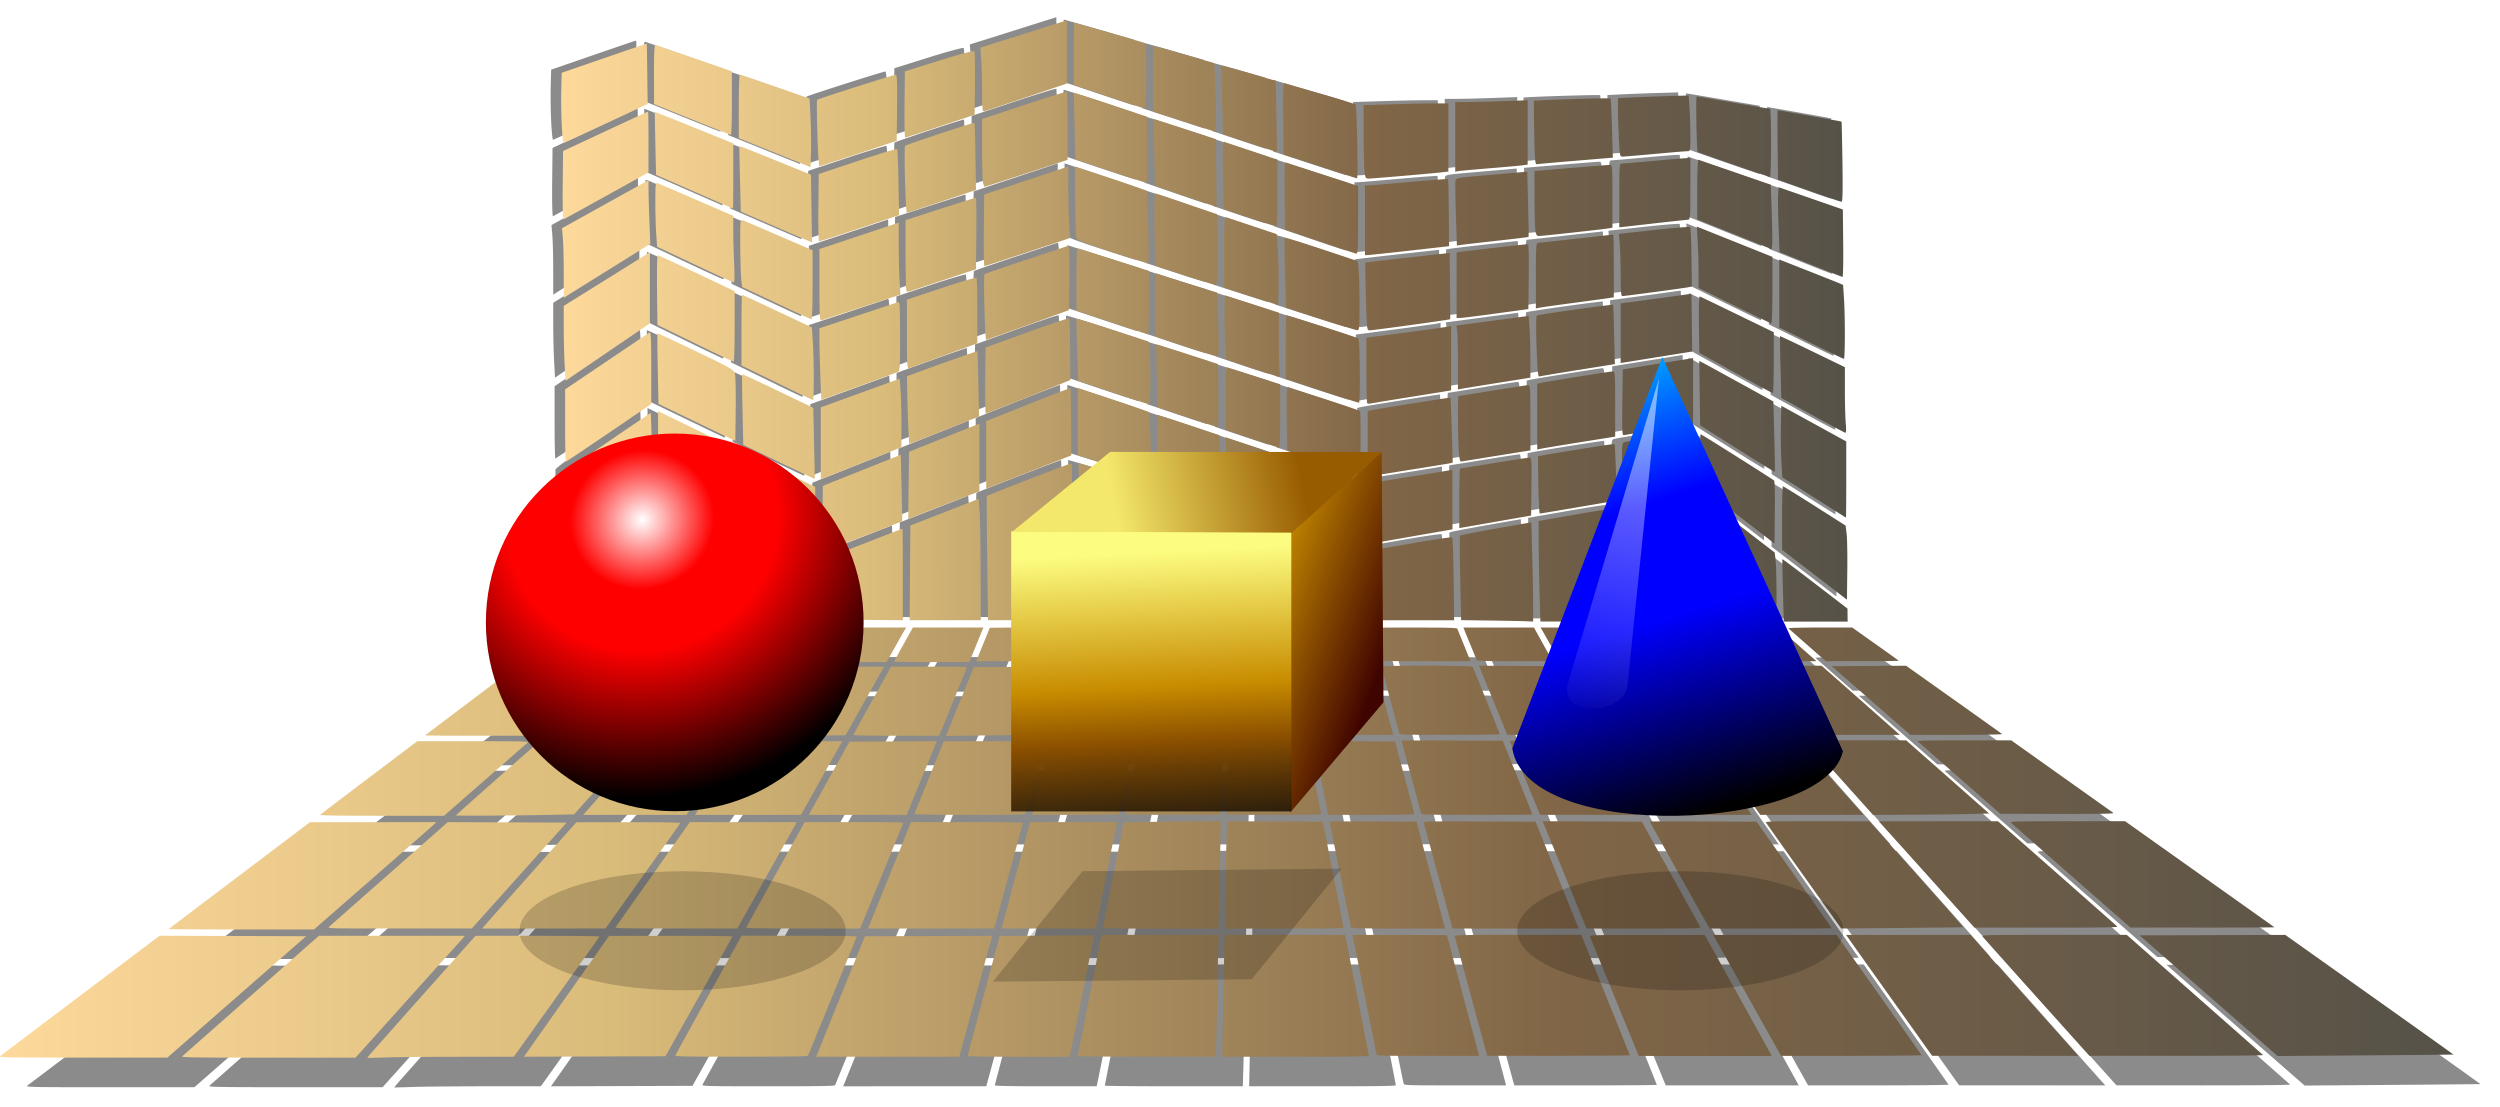 <svg xmlns="http://www.w3.org/2000/svg" xmlns:xlink="http://www.w3.org/1999/xlink" viewBox="0 0 1693.3 749.9"><defs><linearGradient id="m" y2="118.75" gradientUnits="userSpaceOnUse" x2="-398.26" gradientTransform="translate(783.24 158.39)" y1="311.86" x1="-388.4"><stop offset="0" stop-opacity=".832"/><stop offset=".337" stop-color="#8c5000"/><stop offset=".529" stop-color="#c88c00"/><stop offset="1" stop-color="#fcfc80"/></linearGradient><linearGradient id="a"><stop offset="0" stop-color="#fdd99b"/><stop offset=".25" stop-color="#d9bb7a"/><stop offset=".632" stop-color="#816647"/><stop offset="1" stop-color="#565248"/></linearGradient><linearGradient id="h" y2="273.86" gradientUnits="userSpaceOnUse" x2="332.2" y1="473.97" x1="281.73"><stop offset="0" stop-color="#fff" stop-opacity="0"/><stop offset="1" stop-color="#fff"/></linearGradient><linearGradient id="d" y2="868.21" xlink:href="#a" gradientUnits="userSpaceOnUse" x2="1177.7" y1="868.21" x1="-484.02"/><linearGradient id="e" y2="1143.9" xlink:href="#a" gradientUnits="userSpaceOnUse" x2="648.76" y1="1143.9" x1="-222.58"/><linearGradient id="f" y2="102.2" gradientUnits="userSpaceOnUse" x2="38.301" gradientTransform="translate(250.03 83.396)" y1="445.44" x1="147.31"><stop offset="0"/><stop offset=".374" stop-color="#00f"/><stop offset=".587" stop-color="#00f"/><stop offset="1" stop-color="#0ff"/></linearGradient><linearGradient id="l" y2="205.5" gradientUnits="userSpaceOnUse" x2="630.3" gradientTransform="translate(-364.07 57.847)" y1="282.2" x1="847.32"><stop offset="0" stop-color="#400400"/><stop offset=".391" stop-color="#c08400"/><stop offset="1" stop-color="#fcfc80"/></linearGradient><linearGradient id="n" y2="93.85" gradientUnits="userSpaceOnUse" x2="-487.15" gradientTransform="translate(784.29 158.53)" y1="68.865" x1="-361.02"><stop offset="0" stop-color="#985c00"/><stop offset="1" stop-color="#f4e86c"/></linearGradient><filter id="c" color-interpolation-filters="sRGB"><feGaussianBlur stdDeviation="4.843"/></filter><filter id="i" height="1.204" width="1.074" color-interpolation-filters="sRGB" y="-.102" x="-.037"><feGaussianBlur stdDeviation="3.427"/></filter><filter id="k" height="1.221" width="1.071" color-interpolation-filters="sRGB" y="-.11" x="-.036"><feGaussianBlur stdDeviation="3.518"/></filter><filter id="b" color-interpolation-filters="sRGB"><feGaussianBlur stdDeviation="5.549"/></filter><filter id="g" height="1.064" width="1.23" color-interpolation-filters="sRGB" y="-.032" x="-.115"><feGaussianBlur stdDeviation="2.979"/></filter><radialGradient id="j" gradientUnits="userSpaceOnUse" cy="371.58" cx="305.5" gradientTransform="matrix(.522 1.637 -1.433 .65 676.45 -384.75)" r="62.644"><stop offset="0" stop-color="#fff"/><stop offset=".25" stop-color="red"/><stop offset=".47" stop-color="red"/><stop offset="1"/></radialGradient></defs><g transform="translate(521.738 -123.488)" filter="url(#b)" fill="gray"><path d="M-503.135 858.734c.808-.625 25.391-19.197 54.63-41.27l53.161-40.132 49.632.158 49.632.157-46.989 41.112-46.989 41.112h-57.273c-55.806 0-57.236-.029-55.805-1.137zM-389.21 772.774c.141-.14 21.737-16.487 47.99-36.326l47.733-36.071 42.794-.013 42.794-.012-1.836 1.77c-1.01.974-19.648 17.326-41.419 36.34l-39.583 34.567h-49.365c-27.15 0-49.249-.115-49.108-.255zM-280.54 771.254c.668-.636 19.027-16.852 40.797-36.035l39.582-34.879 40.276.158 40.276.159-32.125 35.844-32.125 35.844-48.948.033c-47.906.032-48.922.008-47.733-1.124zM-286.62 695.394c.353-.353 15.306-11.715 33.228-25.248l32.586-24.605 37.857-.005c32.426-.004 37.727.119 36.955.855-.496.474-13.461 11.837-28.811 25.252l-27.909 24.392h-42.274c-29.342 0-42.077-.196-41.631-.642zM-194.63 695.774c0-.147 12.745-11.513 28.322-25.258l28.322-24.99 33.812.16 33.812.158-22.131 24.636-22.131 24.636-19.215.38c-23.754.469-60.789.638-60.789.277zM-133.32 641.314c.322-.286 12.286-10.818 26.587-23.405l26.001-22.885h27.788c15.283 0 27.696.223 27.583.496-.113.273-9.476 10.805-20.806 23.405l-20.601 22.909h-33.569c-18.463 0-33.305-.234-32.984-.52zM-215.52 641.584c.141-.137 14.067-10.672 30.947-23.41l30.69-23.16 33.175.16 33.175.159-26.587 23.25-26.587 23.252h-37.535c-20.644 0-37.419-.113-37.278-.25zM-134.81 580.574l15.007-11.375 31.082-.02c26.109-.016 30.937.114 30.18.811-.496.457-6.349 5.584-13.006 11.394l-12.104 10.564h-66.164l15.007-11.375zM-76.94 591.704c.141-.136 5.914-5.232 12.829-11.324l12.572-11.076 24.871-.455c13.679-.25 24.987-.339 25.128-.197.142.141-4.374 5.435-10.035 11.763l-10.292 11.506-27.665.015c-15.216.01-27.549-.096-27.408-.232zM-14.61 590.144c.834-.991 5.474-6.257 10.312-11.702l8.796-9.9h23.648c20.123 0 23.575.128 23.156.864-.27.476-3.957 5.736-8.191 11.69l-7.7 10.823-25.768.013-25.77.014 1.517-1.802zM41.08 591.124c.27-.452 3.957-5.715 8.191-11.695l7.7-10.873 26.708-.007 26.71-.007-.879 1.386c-.483.762-3.476 6.028-6.65 11.702l-5.773 10.317h-28.25c-23.386 0-28.165-.142-27.757-.822zM102.24 591.604c0-.192 2.84-5.458 6.313-11.702l6.313-11.352h47.75l-.817 2c-.45 1.102-2.59 6.368-4.757 11.703l-3.94 9.7h-25.43c-13.988 0-25.432-.157-25.432-.35zM74.62 641.224c.113-.337 5.887-10.864 12.831-23.394l12.626-22.781 25.78-.01c24.291-.01 25.758.051 25.396 1.067-.211.593-4.468 11.119-9.459 23.392l-9.074 22.314-29.153.013c-19.066.008-29.082-.2-28.948-.6zM5.64 641.334c.114-.28 7.502-10.815 16.419-23.41l16.211-22.9h57.116l-5.454 9.7c-3 5.336-8.875 15.799-13.055 23.252l-7.601 13.55-31.921.16c-17.557.087-31.828-.071-31.714-.352zM-59.64 640.764c.504-.593 9.85-11.125 20.771-23.405l19.855-22.327H6.812c14.204 0 25.826.145 25.826.323 0 .177-7.392 10.71-16.426 23.405L-.214 641.842h-30.171c-28.672 0-30.125-.054-29.255-1.078zM-86.23 670.474l22.222-24.944h30.49c25.364 0 30.407.14 29.997.828-.27.455-8.25 11.68-17.73 24.944l-17.237 24.117h-69.964l22.222-24.944zM-174.51 769.674c1.297-1.505 15.661-17.704 31.921-35.999l29.564-33.263 35.312-.032c20.544-.018 35.226.199 35.107.52-.113.303-11.569 16.509-25.458 36.013l-25.252 35.462-41.776.017-41.776.018 2.358-2.736zM-253.75 858.774c.502-.714 16.987-19.33 36.633-41.368l35.72-40.07h42.09c23.15 0 41.998.233 41.885.518-.113.285-13.211 18.716-29.107 40.958l-28.902 40.44h-35.153c-19.334.001-41.662.186-49.616.411l-14.463.41.913-1.3zM-380 859.004c.496-.48 21.525-19.049 46.731-41.266l45.829-40.394h98.996l-16.49 18.339a94370.164 94370.164 0 00-37.077 41.266l-20.587 22.927h-59.152c-51.032 0-59.028-.12-58.25-.872zM-145.56 855.014c1.634-2.338 14.612-20.756 28.84-40.929l25.868-36.677 41.728-.033c22.95-.018 41.722.175 41.715.429-.007.254-10.204 18.616-22.66 40.804l-22.647 40.342-47.908.158-47.908.157 2.971-4.251zM-86.47 771.644c.246-.423 11.658-16.637 25.359-36.031l24.912-35.261h72.46l-7.34 13.088a25708.972 25708.972 0 00-20.133 36.01l-12.793 22.922-41.456.021c-32.998.017-41.365-.136-41.01-.749zM-30.67 692.494c1.154-1.61 9.103-12.834 17.666-24.944l15.568-22.019h64.478l-5.805 10.317c-3.193 5.674-9.48 16.895-13.97 24.936l-8.165 14.619-35.935.009-35.935.009 2.097-2.926zM46.15 692.194c1.001-1.778 7.211-12.934 13.8-24.79l11.98-21.557 29.588-.16 29.588-.16-5.234 12.786c-2.879 7.033-7.469 18.26-10.2 24.95l-4.966 12.164H44.33l1.82-3.233zM1.94 771.894c.113-.287 9.074-16.496 19.914-36.021l19.709-35.499 33.479-.01c31.627-.01 33.457.05 33.084 1.067-.218.593-6.826 16.807-14.686 36.031l-14.29 34.953H40.442c-21.289 0-38.615-.234-38.503-.521zM-45.98 858.334c.195-.507 10.364-18.938 22.599-40.958l22.245-40.036h39.124c31.05 0 39.062.159 38.822.77-.166.423-7.574 18.508-16.462 40.188a33881.537 33881.537 0 00-16.459 40.188c-.236.606-9.863.77-45.261.77-39.675 0-44.92-.109-44.608-.922zM58.53 836.624c5.034-12.449 12.462-30.811 16.506-40.804l7.354-18.169 43.14-.158 43.142-.158-1.09 3.853c-.6 2.12-5.638 20.552-11.196 40.962l-10.105 37.11H49.375l9.153-22.636zM92.17 753.474a27199.97 27199.97 0 0014.568-36.027l6.891-17.087 38.013-.004c30.148-.003 37.956.155 37.738.766-.15.423-4.179 15.182-8.95 32.797s-9.093 33.482-9.604 35.26l-.928 3.234H84.494l7.676-18.939zM115.89 694.864c.113-.31 4.64-11.531 10.06-24.935l9.855-24.372 34.379-.009c32.458-.009 34.36.051 34.05 1.069-.181.593-3.12 11.333-6.53 23.867s-6.348 23.274-6.53 23.867c-.308 1.011-2.653 1.078-37.908 1.078-22.448 0-37.498-.227-37.375-.564zM138.25 639.594c.524-1.307 4.777-11.799 9.45-23.317l8.499-20.941 30.913-.16c17.002-.087 30.913.052 30.913.31 0 .681-12.172 45.183-12.42 45.403-.113.102-15.53.386-34.257.633l-34.051.447.952-2.375zM162.32 580.164c2.52-6.146 4.583-11.273 4.583-11.394 0-.121 13.184-.22 29.297-.22 27.616 0 29.28.061 28.97 1.077-.18.593-1.321 4.82-2.537 9.393s-2.494 9.216-2.842 10.317l-.631 2.002h-61.424l4.583-11.174zM152.06 858.674c0-.319 4.586-17.711 10.191-38.648a74455.326 74455.326 0 0010.782-40.302l.59-2.233 31.87-.283c17.53-.156 31.944-.233 32.033-.171.134.093-15.151 76.449-16.182 80.83l-.326 1.387h-34.479c-21.132 0-34.479-.225-34.479-.58zM226.59 858.814c0-.24 3.635-18.81 8.078-41.266l8.079-40.829h79.418l-.353 7.237c-.194 3.98-.498 16.799-.676 28.486-.177 11.687-.497 27-.71 34.029l-.385 12.78h-46.725c-25.7 0-46.725-.196-46.725-.437zM243.87 771.334c.022-.593 3.15-16.737 6.952-35.877l6.912-34.799 14.451-.38c7.948-.209 22.738-.416 32.867-.462l18.416-.082-.402 19.247c-.221 10.586-.58 26.938-.798 36.34l-.397 17.091h-39.02c-36.767 0-39.018-.062-38.98-1.078zM176.36 767.334c.764-2.795 5.103-19.006 9.642-36.025l8.254-30.944 29.477-.005 29.477-.005-.322 1.386c-.177.762-3.455 16.976-7.285 36.03l-6.963 34.646h-63.668l1.389-5.082zM196.01 694.034c.198-.762 3.194-11.987 6.658-24.944l6.298-23.559h27.597c15.178 0 27.597.094 27.597.21 0 .115-2.218 11.229-4.928 24.696-2.71 13.468-4.927 24.598-4.927 24.735 0 .136-13.197.248-29.328.248H195.65l.36-1.386zM258.91 694.654c.143-.423 2.383-11.648 4.978-24.944l4.72-24.175h55.938l-.346 20.479c-.19 11.263-.498 22.488-.684 24.944l-.338 4.465h-32.263c-25.54 0-32.21-.16-32.004-.77zM269.7 640.764c-.001-.254 1.995-10.648 4.437-23.097l4.438-22.635h46.93l-.19 11.24a1970.16 1970.16 0 01-.56 23.097l-.37 11.856h-27.342c-15.037 0-27.342-.208-27.343-.462zM211.56 635.834c.817-2.964 3.606-13.358 6.198-23.097l4.712-17.707h52.004l-4.673 23.097-4.672 23.097h-55.054l1.486-5.39zM223.53 591.184c.01-.085 1.356-5.143 2.993-11.24l2.975-11.086 25.031-.16c13.767-.09 25.031.072 25.031.357s-.97 5.324-2.156 11.198c-1.185 5.873-2.155 10.77-2.155 10.883 0 .112-11.641.203-25.868.203-14.228 0-25.86-.069-25.851-.154zM279.56 590.874c.005-.53 3.506-18.852 4.002-20.941l.328-1.386h41.858v22.788h-23.097c-12.703 0-23.095-.208-23.092-.462zM329.66 586.624c.22-2.592.398-7.723.398-11.404v-6.691l18.286.163 18.286.163 2 10.163c1.1 5.59 2.018 10.648 2.04 11.24.036 1.006-1.344 1.078-20.684 1.078h-20.723l.398-4.713zM372.97 580.404c-1.247-6.013-2.266-11.143-2.264-11.401.002-.258 11.281-.396 25.065-.308l25.061.16 2.941 10.779c1.618 5.928 2.951 10.986 2.964 11.24.012.254-11.57.462-25.738.462h-25.76l-2.268-10.932zM430.83 590.254c-.178-.593-1.456-5.235-2.839-10.317-1.383-5.081-2.66-9.724-2.838-10.317-.305-1.016 1.355-1.078 28.907-1.078 22.799 0 29.304.17 29.56.77.18.424 2.266 5.551 4.635 11.394l4.307 10.624h-30.704c-28.708 0-30.725-.07-31.028-1.078zM496.78 590.564l-3.516-8.469c-1.758-4.234-3.719-9.015-4.357-10.624l-1.16-2.925h47.788l4.524 8.16c2.488 4.489 5.34 9.616 6.335 11.394l1.811 3.234h-25.553c-19.862 0-25.624-.172-25.872-.77zM552.18 589.944c-.473-.762-2.868-4.989-5.322-9.393-2.454-4.403-5.007-8.907-5.672-10.009l-1.21-2.001h53.4l7.688 10.906c4.228 5.998 7.78 11.126 7.892 11.394.113.268-12.422.488-27.856.488h-28.061l-.86-1.386zM613.88 590.254c-.986-1.155-14.156-19.655-14.907-20.941-.356-.61 4.452-.77 23.204-.77h23.654l8.872 9.977c4.879 5.488 9.376 10.615 9.994 11.394l1.122 1.418h-25.51c-23.533 0-25.58-.084-26.43-1.078zM663.88 582.634c-4.234-4.759-8.76-9.875-10.056-11.37l-2.358-2.718 24.838.023 24.838.023 9.902 8.754c5.446 4.815 11.236 9.932 12.867 11.372l2.965 2.617-27.649-.024-27.649-.025-7.699-8.652zM720.88 580.494c-6.775-5.94-12.582-11.058-12.903-11.373-.36-.353 7.812-.572 21.289-.572h21.874l15.586 11.058c8.572 6.082 15.738 11.209 15.923 11.394.185.185-10.866.326-24.557.314l-24.893-.022-12.318-10.8zM763.88 617.974l-26.587-23.251 25.163-.16 25.163-.162 32.235 22.87c17.729 12.58 32.498 23.114 32.82 23.411.337.312-12.734.542-30.811.542h-31.396l-26.587-23.251zM695.68 617.964l-20.853-23.246 27.777-.16 27.777-.16 26.511 23.41 26.512 23.411-33.435-.005-33.435-.005-20.853-23.246zM633.98 618.654c-8.808-12.38-16.235-22.899-16.506-23.375-.42-.739 3.34-.86 25.56-.823l26.053.043 19.709 22.19c10.84 12.203 20.089 22.715 20.554 23.36.828 1.15.228 1.172-29.256 1.144l-30.101-.03-16.014-22.509zM568.08 618.314c-7.072-12.597-12.951-23.129-13.064-23.405-.113-.275 12.636-.484 28.332-.465l28.537.036 16.447 23.369 16.447 23.369h-63.84l-12.859-22.904zM512.48 629.054c-2.73-6.69-7.04-17.225-9.578-23.411l-4.614-11.247 25.886.16 25.886.161 10.448 18.785a17166.52 17166.52 0 0112.915 23.251l2.466 4.466h-58.444l-4.964-12.164zM444.39 640.144c-1.706-5.836-12.086-44.526-12.086-45.046 0-1.05 61.342-.966 61.781.085 3.705 8.87 18.288 45.188 18.288 45.546 0 .272-15.225.494-33.834.494-31.692 0-33.854-.068-34.149-1.078zM380.62 618.424c-2.499-12.542-4.434-22.9-4.3-23.019.132-.119 11.761-.351 25.841-.517l25.6-.3 3.886 14.543c2.138 7.998 4.937 18.493 6.222 23.32l2.335 8.776h-55.042l-4.543-22.803zM328.83 634.294c0-3.811.184-14.204.407-23.097l.405-16.168h42.16l4.382 22.335c2.41 12.284 4.382 22.678 4.382 23.097 0 .593-5.731.762-25.868.762H328.83l.001-6.93zM327.92 673.094c.193-12.28.493-23.505.668-24.944l.317-2.618h52.76l.337 1.386c.185.762 2.307 11.502 4.715 23.867 2.407 12.364 4.522 22.966 4.698 23.56.303 1.016-1.495 1.077-31.762 1.077H327.57l.35-22.327zM391.4 671.554c-2.61-13.127-4.887-24.352-5.06-24.944-.295-1.015 1.3-1.078 27.444-1.078 15.267 0 27.758.13 27.758.29 0 .158 2.91 11.167 6.468 24.463s6.467 24.391 6.467 24.655c0 .264-13.124.48-29.165.48h-29.165l-4.746-23.867zM459.16 694.344c-.614-2.02-13.306-48.939-13.306-49.189 0-.137 15.421-.177 34.27-.09l34.27.16 10.076 24.896c5.542 13.693 10.076 24.987 10.076 25.098 0 .111-16.888.202-37.529.202-35.207 0-37.549-.067-37.857-1.078zM529.68 670.944a15132.12 15132.12 0 01-10.334-25.252c-.238-.61 5.846-.77 29.18-.77h29.481l11.697 21.057 14.027 25.252 2.33 4.196H539.713l-10.033-24.482zM600.18 675.584c-6.098-10.898-12.423-22.255-14.057-25.239l-2.97-5.425 32.225.034 32.226.034 14.782 21.017c8.13 11.56 16.117 22.908 17.75 25.218l2.967 4.202-35.919-.014-35.919-.014-11.086-19.814zM670.88 670.164l-17.981-25.25 30.607.045 30.607.045 16.938 19.114a18654.593 18654.593 0 0022.369 25.208l5.432 6.093-34.996-.002-34.995-.002-17.981-25.25zM748.48 676.784a11361.61 11361.61 0 00-22.683-25.245l-5.99-6.621h67.81l28.116 24.79 28.115 24.79-15.625.375c-8.593.206-26.296.41-39.337.454l-23.713.08-16.694-18.625zM823.78 670.514c-15.188-13.323-27.924-24.533-28.301-24.91-.504-.504 7.799-.681 31.31-.669l31.997.018 33.875 24.068c18.631 13.238 34.422 24.455 35.09 24.927 1.044.738-4.24.853-37.571.824l-38.786-.034-27.615-24.224zM809.18 744.234a45440.208 45440.208 0 00-32.401-36.031l-7.636-8.469h80.716l39.917 35.174c21.955 19.346 40.323 35.56 40.819 36.031.77.732-6.204.857-47.874.857h-48.776l-24.765-27.562zM718.38 736.924c-13.889-19.503-25.474-35.85-25.745-36.327-.421-.742 4.621-.865 34.799-.85l35.292.018 31.863 35.818c17.525 19.7 31.798 35.868 31.72 35.93-.079.06-18.713.28-41.41.49l-41.266.38-25.252-35.459zM653.78 771.024c-1.322-2.095-39.804-70.806-39.804-71.071 0-.127 16.276-.159 36.169-.071l36.168.158 25.423 35.928c13.982 19.76 25.423 36.044 25.423 36.185 0 .142-18.563.257-41.252.257h-41.252l-.874-1.386zM559.88 744.844c-6.2-15.157-12.896-31.51-14.878-36.341l-3.605-8.782 33.575.16 33.575.158 19.703 35.415c10.836 19.478 19.844 35.761 20.018 36.185.25.612-7.67.77-38.399.767l-38.714-.003-11.274-27.56zM479.68 769.794c-1.51-5.66-18.502-67.97-18.813-68.987-.314-1.026 1.66-1.074 37.708-.924l38.039.159 5.326 13.242c2.93 7.283 9.504 23.566 14.611 36.185l9.285 22.943h-85.458l-.699-2.618zM411.65 771.644c-.266-.718-14.458-71.045-14.458-71.646 0-.15 13.228-.202 29.396-.114l29.396.16 7.258 27.1a19387.46 19387.46 0 019.661 36.185l2.404 9.084h-31.686c-24.786 0-31.748-.167-31.97-.77zM326.59 745.774c.222-14.651.58-31.006.793-36.344l.389-9.706 32.368.16 32.368.159 6.955 35.107c3.825 19.309 6.959 35.592 6.964 36.185.01 1.015-2.308 1.078-40.116 1.078h-40.126l.405-26.638zM324.73 840.934c.221-10.078.586-28.648.81-41.266l.408-22.943h81.588l.338 1.386c.691 2.832 15.81 79.756 15.81 80.437 0 .529-12.627.709-49.679.709h-49.678l.403-18.323zM428.99 857.564c-.174-.593-3.795-18.4-8.046-39.572s-7.874-39.118-8.051-39.88l-.323-1.386h32.04c17.621 0 32.038.115 32.038.256s4.694 17.81 10.43 39.264c5.737 21.455 10.617 39.77 10.845 40.703l.416 1.694h-34.516c-32.341 0-34.536-.068-34.833-1.078zM503.28 856.334c-.373-1.27-5.297-19.343-10.944-40.162-5.647-20.819-10.404-38.21-10.572-38.648-.248-.647 7.794-.797 42.778-.797h43.084l16.417 40.598c9.03 22.33 16.417 40.76 16.417 40.958 0 .199-21.713.36-48.252.36h-48.252l-.677-2.31zM605.68 856.634c-9.39-22.743-31.98-78.04-32.207-78.837-.29-1.018 1.843-1.077 38.721-1.068l39.028.01 19.709 35.506c10.84 19.528 21.046 37.954 22.68 40.948l2.97 5.443H606.507l-.827-2.002zM681.58 820.604a46605.566 46605.566 0 01-22.958-40.958l-1.626-2.926h83.576l28.633 40.462c15.748 22.254 28.725 40.685 28.838 40.958.113.273-21.245.496-47.462.496h-47.667l-21.333-38.033zM779.08 821.864a41059.326 41059.326 0 01-29.144-40.949l-2.968-4.197h84.254l31.126 34.953a74016.964 74016.964 0 0036.491 40.958l5.366 6.005-49.474-.009-49.474-.01-26.176-36.752zM876.08 818.864c-19.648-21.868-36.103-40.295-36.568-40.949-.833-1.172-.139-1.19 48.383-1.19h49.228l45.852 40.404c25.218 22.222 46.115 40.653 46.437 40.958.347.33-23.423.55-58.512.545l-59.097-.009-35.723-39.759zM899.48 736.664c-22.003-19.287-40.425-35.485-40.936-35.996-.83-.83 3.308-.93 38.231-.93h39.161l50.433 35.791c27.738 19.685 50.548 35.9 50.689 36.031.141.132-21.755.224-48.657.205l-48.914-.034-40.006-35.067zM992.48 817.894l-46.762-40.864 49.357-.158 49.357-.157 57.006 40.468c31.353 22.258 56.946 40.517 56.872 40.578-.074.06-26.894.309-59.601.553l-59.467.444-46.762-40.864z" opacity=".913"/></g><g transform="translate(494.571 -147.638)" filter="url(#c)" fill="gray"><path d="M-117.53 545.904c-.355-10.314-.505-20.981-.333-23.703l.312-4.95 28.94-21.67 28.94-21.67.002 18.285c0 10.057.276 30.475.612 45.373l.61 27.088h-58.438l-.645-18.753zM-54.43 545.904c-.334-10.314-.609-31.17-.61-46.346l-.002-27.593 26.01 13.138c14.305 7.226 26.164 13.6 26.353 14.165.189.565.466 15.508.615 33.208l.272 32.182h-52.03l-.607-18.754zM-28.77 480.114l-26.047-13.025-.578-5.526c-.317-3.039-.577-12.733-.577-21.542v-16.017l26.162 12.741 26.162 12.741.693 20.312c.38 11.172.589 20.993.463 21.826-.18 1.186-5.874-1.308-26.277-11.51zM-118.17 489.264c-.085-12.012-.19-22.538-.232-23.392-.05-1.032 9.529-8.127 28.631-21.203 15.79-10.808 28.761-19.591 28.825-19.517.065.074.413 9.723.774 21.441l.657 21.306-28.48 21.293c-15.664 11.711-28.827 21.432-29.25 21.602-.424.17-.84-9.52-.925-21.531zM-118.94 433.694V409.23l28.014-18.91c15.408-10.4 28.535-19.211 29.172-19.579.914-.528 1.158 4.497 1.158 23.859v24.529l-28.653 19.515c-15.76 10.733-28.887 19.515-29.172 19.515-.285 0-.519-11.009-.519-24.464zM-29.68 431.614l-26.038-12.552-.465-23.744c-.255-13.059-.355-23.874-.222-24.032.133-.158 11.83 5.285 25.995 12.097 24.226 11.65 25.798 12.557 26.509 15.3.415 1.604.643 12.493.507 24.199l-.249 21.283-26.038-12.552zM-30.96 377.974l-25.467-12.444-.247-23.604c-.136-12.982.067-23.604.45-23.604.384 0 12.268 5.48 26.41 12.176l25.71 12.176v23.941c0 13.168-.312 23.91-.694 23.872-.382-.038-12.155-5.67-26.162-12.513zM-119.26 392.224c-.332-6.171-.603-17.586-.603-25.365v-14.145l27.049-16.838c14.877-9.261 28.004-17.464 29.172-18.229l2.122-1.39v48.253l-14.123 9.624-28.568 19.468-14.446 9.844-.603-11.22zM-119.87 330.604c0-9.15-.264-19.759-.587-23.575l-.586-6.94 29.295-16.276 29.295-16.277v6.26c0 3.442.271 13.141.603 21.554l.603 15.295-27.228 16.94c-14.975 9.316-28.166 17.55-29.312 18.297l-2.083 1.36v-16.636zM-31.06 324.714l-25.565-12.082-.597-8.414c-.329-4.627-.597-14.437-.597-21.798 0-12.365.123-13.338 1.62-12.768.892.34 12.768 5.438 26.393 11.33l24.773 10.713v9.923c0 5.457.273 15.614.607 22.57.354 7.382.257 12.64-.232 12.629-.46-.012-12.342-5.458-26.403-12.103zM-31.43 275.294l-25.93-11.37-.46-21.19c-.255-11.653-.432-21.289-.393-21.412.038-.123 12.02 4.623 26.625 10.546l26.555 10.77v22.098c0 12.154-.104 22.062-.232 22.018-.127-.044-11.9-5.2-26.162-11.457zM-120.58 271.114l.248-23.295 28.63-13.367c15.746-7.352 28.769-13.367 28.94-13.367.17 0 .304 9.272.297 20.605l-.014 20.605-28.384 15.743c-15.61 8.659-28.74 15.885-29.174 16.057-.434.173-.678-10.169-.542-22.981zM-121.23 230.114c-.342-6.749-.49-17.451-.326-23.782l.296-11.512 28.708-9.914c15.79-5.453 28.779-9.857 28.864-9.786.086.07.265 9.277.398 20.46l.242 20.332-28.18 13.19c-15.499 7.256-28.45 13.212-28.78 13.237-.33.025-.88-5.477-1.222-12.225zM-33.03 226.364l-25.679-10.375-.02-20.241c-.015-15.801.235-20.151 1.138-19.831.637.226 12.508 4.334 26.381 9.128l25.224 8.718.012 21.531c.007 11.842-.3 21.512-.682 21.488-.382-.024-12.25-4.712-26.374-10.418zM22.99 248.944l-24.296-9.799-.013-21.53c-.007-11.843.299-21.534.68-21.535.383-.002 11.178 3.645 23.99 8.103l23.294 8.106.618 12.965c.34 7.131.485 17.583.32 23.227l-.297 10.262-24.296-9.799zM24.14 299.324L.062 288.859l-.559-22.081c-.307-12.144-.487-22.179-.399-22.299.088-.12 11.028 4.193 24.312 9.584l24.152 9.803.37 22.829c.203 12.556.349 22.889.325 22.962-.025.073-10.88-4.576-24.122-10.332zM24.14 350.804L.988 339.877l-.603-4.992c-.332-2.745-.644-13.058-.695-22.918-.085-16.699.02-17.886 1.53-17.343.89.321 11.935 5.045 24.54 10.498l22.92 9.915v23.403c0 12.872-.312 23.378-.694 23.347-.382-.031-11.113-4.974-23.847-10.983zM24.37 404.694L.523 393.033v-23.93c0-13.161.178-23.93.396-23.93.217 0 10.949 4.976 23.847 11.059l23.45 11.059.586 9.083c.85 13.162.922 40.118.11 40.044-.383-.034-11.427-5.31-24.542-11.725zM25.89 458.434L1.716 446.839l-.507-23.743C.93 410.038.831 399.219.987 399.054c.157-.165 11.055 4.877 24.218 11.204l23.933 11.503.546 23.987c.3 13.193.51 24.053.464 24.134-.046.08-10.962-5.071-24.258-11.448zM26.28 507.944L2.493 495.72l-.578-6.51c-.318-3.58-.45-13.417-.292-21.86l.287-15.348 24.268 11.644 24.268 11.644.042 22.457c.023 12.352-.063 22.449-.19 22.439-.127-.01-10.936-5.52-24.018-12.243zM2.37 533.174c0-17.318.212-31.487.47-31.487.388 0 46.85 23.042 47.395 23.504.095.08.47 8.994.834 19.808l.662 19.662H2.371v-31.487zM62.43 564.894l-6.158-.322-.626-12.23c-.345-6.727-.49-15.729-.325-20.006l.302-7.776 26.856-10.508c14.771-5.78 26.961-10.51 27.088-10.514.128-.003.232 13.954.232 31.017v31.024l-20.605-.181c-11.333-.1-23.377-.326-26.764-.503zM55.38 496.944l.248-22.333 26.393-10.52 26.393-10.52.537 22.434c.296 12.339.504 22.483.463 22.543-.177.26-53.24 20.728-53.734 20.728-.301 0-.437-10.05-.3-22.333zM54.24 445.824v-24.398l26.73-9.705 26.73-9.705.59 8.303c.323 4.566.584 15.01.578 23.209l-.01 14.907-24.3 9.655c-13.364 5.31-25.653 10.213-27.309 10.894l-3.01 1.239v-24.398zM53.92 399.584c-.333-9.207-.606-20.116-.606-24.243v-7.504l26.162-8.687c14.389-4.778 26.683-8.88 27.319-9.116.907-.336 1.157 4.682 1.157 23.186 0 21.628-.136 23.669-1.62 24.259-1.818.721-26.992 9.898-41.993 15.307l-9.812 3.538-.607-16.74zM53.31 338.554v-24.419l26.856-8.94 26.856-8.94.005 15.432c.003 8.488.271 19.454.597 24.37l.592 8.937-26.123 8.48c-14.368 4.663-26.722 8.708-27.453 8.988-1.136.436-1.33-3.066-1.33-23.908zM52.6 286.214l.248-22.844 26.22-8.74c14.42-4.806 26.486-8.472 26.812-8.147.325.326.767 10.527.981 22.671l.39 22.08-26.739 8.912c-14.706 4.902-27.058 8.912-27.449 8.912-.39 0-.599-10.28-.462-22.844zM51.92 235.854c-.375-12.249-.448-22.504-.162-22.79.678-.678 51.662-16.938 53.198-16.966.923-.017 1.121 4.766.926 22.358l-.248 22.379-25.918 8.645c-14.255 4.755-26.187 8.645-26.516 8.645-.329 0-.905-10.022-1.28-22.27zM110.94 216.274l.248-22.406 23.085-7.25c12.697-3.986 23.436-6.898 23.864-6.47.429.43.667 10.3.53 21.937l-.25 21.157-23.137 7.719c-12.726 4.245-23.464 7.719-23.863 7.719-.4 0-.614-10.083-.477-22.406zM111.28 267.254c-.36-12.298-.32-22.665.09-23.036.967-.878 46.611-16.02 46.99-15.589.158.18.444 10.5.636 22.932l.349 22.604-23.138 7.725c-12.726 4.25-23.393 7.725-23.705 7.725-.312 0-.862-10.062-1.222-22.36zM112.28 342.714c-.345-.345-.628-11.308-.628-24.363v-23.735l23.534-7.597c12.944-4.178 23.786-7.597 24.093-7.597.308 0 .45 10.904.313 24.23l-.247 24.23-21.763 7.264c-11.97 3.996-22.418 7.474-23.219 7.73-.8.256-1.738.183-2.083-.162zM112.58 371.854v-23.46l23.215-7.718c12.768-4.244 23.499-7.433 23.847-7.087.347.347.631 10.482.631 22.522v21.892l-22.226 8.118c-12.224 4.465-22.955 8.36-23.847 8.655-1.515.503-1.62-.992-1.62-22.922zM113.09 423.364c-.372-12.518-.534-22.884-.36-23.036.628-.551 47.343-17.226 47.553-16.974.118.142.43 10.139.693 22.214l.478 21.956-23.351 9.3c-12.843 5.114-23.573 9.3-23.844 9.3-.271 0-.797-10.243-1.168-22.76zM113.72 474.294l.248-22.799 23.847-9.547 23.847-9.547v45.846l-21.068 8.168c-11.588 4.492-22.43 8.732-24.094 9.423l-3.026 1.255.247-22.799zM114.65 533.524l.244-32.063 23.152-9.04 23.152-9.039.596 7.995c.328 4.398.64 22.893.695 41.102l.098 33.107h-48.18l.243-32.063zM166.96 523.704c-.306-23.035-.405-42.034-.219-42.219.632-.632 57.158-22.521 57.4-22.227.132.16.506 24.15.83 53.31l.59 53.018h-58.043l-.557-41.882zM166.29 453.584v-22.865l28.361-11.326c15.598-6.23 28.497-11.19 28.664-11.023.167.167.366 10.488.442 22.936l.139 22.633-28.803 11.255-28.803 11.255v-22.865zM165.58 403.344l.248-22.397 28.013-10.171c15.407-5.594 28.271-9.913 28.586-9.598.315.315.628 9.85.696 21.189l.122 20.616L195 414.295c-15.535 6.222-28.565 11.342-28.956 11.379-.39.037-.6-10.012-.463-22.33zM165.04 353.794c-.34-12.068-.302-22.226.084-22.573.386-.348 12.995-4.705 28.02-9.682s27.849-9.244 28.495-9.482c.932-.343 1.123 4.1.926 21.535l-.249 21.968-27.782 10.063c-15.28 5.535-28.028 10.074-28.329 10.088-.3.013-.825-9.849-1.164-21.916zM164.66 301.494l.247-24.231 28.477-9.497 28.477-9.498.004 14.049c.002 7.727.264 18.633.583 24.236l.578 10.187-28.613 9.492c-15.737 5.221-28.925 9.493-29.307 9.493-.381 0-.582-10.904-.447-24.231zM164.09 269.124c-.318-1.592-.579-11.91-.579-22.93v-20.036l28.42-9.462c15.631-5.204 28.654-9.229 28.94-8.943.286.286.52 10.763.52 23.282v22.763l-27.782 9.087c-15.28 4.998-28.043 9.098-28.361 9.11-.319.013-.84-1.28-1.158-2.871zM163.51 207.864c0-7.345-.268-17.127-.595-21.738l-.595-8.384 10.55-3.301c5.803-1.816 18.989-5.973 29.304-9.238l18.753-5.938-.008 21.416-.008 21.416-27.396 9.261c-15.068 5.094-27.983 9.396-28.701 9.56-1.076.247-1.305-2.045-1.305-13.054zM249.41 211.064l-23.847-8.014v-21.082c0-11.595.186-21.082.413-21.082.336 0 41.38 11.797 47.049 13.523 1.484.452 1.62 2.355 1.62 22.657 0 12.19-.312 22.13-.694 22.087-.382-.041-11.426-3.682-24.541-8.09zM250.01 261.264l-23.239-7.828-.642-22.317c-.353-12.274-.494-22.464-.314-22.644.18-.18 11.343 3.348 24.807 7.84l24.48 8.166.248 22.379c.195 17.612-.002 22.362-.927 22.304-.645-.04-11.632-3.595-24.413-7.9zM251.06 316.114c-20.812-6.824-23.182-7.808-23.754-9.862-.35-1.255-.678-12.563-.728-25.13l-.093-22.847 23.847 7.916c13.116 4.354 24.113 8.176 24.438 8.493.326.318.887 11.517 1.248 24.887.542 20.11.44 24.294-.592 24.217-.686-.051-11.65-3.504-24.366-7.674zM251.26 363.894l-23.847-7.973v-21.223c0-19.764.111-21.192 1.62-20.78.892.243 11.936 3.73 24.542 7.748l22.92 7.305v21.531c0 11.842-.313 21.494-.695 21.448-.382-.046-11.426-3.671-24.54-8.057zM251.82 411.274l-23.282-7.842-.68-20.833c-.373-11.458-.512-21-.308-21.204.205-.204 11.25 3.18 24.546 7.521l24.175 7.893.563 3.4c.309 1.87.566 11.422.572 21.227.008 13.688-.258 17.81-1.147 17.754-.637-.04-11.634-3.602-24.44-7.915zM252.65 461.544l-24.31-7.545v-45.702l23.847 7.916c13.116 4.353 24.113 8.175 24.44 8.493.746.726 1.607 44.599.872 44.475-.296-.05-11.479-3.487-24.849-7.637zM230.08 559.334c-.324-18.281-1.266-99.826-1.156-100.07.071-.154 11.22 3.145 24.776 7.332l24.647 7.612.002 26.933c.001 14.813.276 35.372.61 45.686l.608 18.753H230.19l-.111-6.251zM283.58 552.934c-.835-17.402-.766-77.197.088-77.111.382.038 9.654 2.86 20.605 6.27l19.911 6.2.571 18.04c.315 9.921.627 27.311.695 38.644l.123 20.605h-41.386l-.606-12.649zM302.42 476.824l-19.911-6.202-.248-21.974c-.137-12.085.079-21.974.479-21.974.4 0 9.888 3.057 21.085 6.793l20.358 6.794.248 21.452c.196 16.87-.002 21.437-.926 21.382-.646-.039-10.134-2.861-21.085-6.272zM302.42 428.144l-19.911-6.717-.643-21.199c-.354-11.659-.552-21.29-.44-21.402.112-.111 9.57 2.831 21.017 6.54l20.814 6.742.249 21.45c.137 11.796-.072 21.415-.463 21.375-.392-.04-9.672-3.095-20.622-6.79zM300.8 380.074l-19.679-6.621v-42.914l12.734 4.087c7.003 2.248 16.317 5.18 20.698 6.516l7.964 2.428.602 13.915c.332 7.653.603 17.39.603 21.639 0 6.768-.201 7.715-1.621 7.647-.891-.042-10.476-3.056-21.3-6.698zM300.95 332.114l-19.538-6.392-.6-10.415c-.898-15.582-.743-38.66.26-38.66.477 0 9.949 3.126 21.048 6.946s20.293 6.945 20.43 6.945c.14 0 .253 10.835.253 24.078 0 18.695-.259 24.057-1.158 23.984-.636-.052-9.95-2.97-20.696-6.486zM301.5 278.554l-20.837-7.167-.537-22.604c-.296-12.432-.504-22.643-.463-22.69.04-.048 9.528 2.98 21.083 6.728l21.009 6.814.29 22.906.292 23.043c0 .075-9.377-3.088-20.837-7.03zM300.34 227.874l-21.068-6.851v-22.197c0-12.208.313-22.197.695-22.198.382-.001 9.718 2.604 20.747 5.788l20.052 5.79.625 15.743c.344 8.658.489 19.126.322 23.26l-.304 7.516-21.068-6.851zM344.91 242.534l-18.178-6.064-.676-23.03c-.373-12.665-.525-23.18-.34-23.365.185-.185 8.51 2.026 18.501 4.915l18.164 5.253.46 24.078c.252 13.243.41 24.123.353 24.177-.058.054-8.286-2.63-18.283-5.965zM344.1 292.934l-17.132-5.792-.248-22.949c-.197-18.22-.006-22.86.926-22.517.646.238 8.988 3.029 18.538 6.202l17.364 5.77v22.612c0 17.51-.261 22.596-1.157 22.539-.637-.04-8.868-2.68-18.29-5.865zM345.72 346.334l-18.29-5.869v-24.098c0-22.529.105-24.064 1.62-23.581.892.284 8.914 2.952 17.828 5.928l16.206 5.412.698 10.11c.384 5.56.592 16.376.463 24.037l-.235 13.93-18.29-5.87zM345.95 394.804l-17.132-5.79-.696-11.964c-.383-6.58-.591-16.371-.463-21.758l.233-9.793 18.29 5.885 18.29 5.885v18.84c0 10.364.26 20.145.579 21.736.427 2.134.244 2.875-.695 2.82-.7-.04-8.983-2.678-18.406-5.862zM346.18 442.724l-17.827-6.024v-21.29c0-17.462.226-21.238 1.257-20.992.691.165 9.026 2.793 18.522 5.84l17.265 5.54v21.548c0 11.85-.312 21.515-.694 21.475-.382-.04-8.717-2.784-18.522-6.097zM347.06 490.584c-9.325-2.95-17.084-5.512-17.243-5.695-.159-.183-.506-9.975-.772-21.76l-.483-21.425 18.19 6.043c10.003 3.323 18.241 6.089 18.307 6.145.066.057.42 9.584.787 21.171.55 17.412.45 21.052-.583 20.975-.687-.05-8.878-2.506-18.203-5.455zM329.76 530.164c-.368-19.482-.52-36.485-.34-37.782l.329-2.36 18.29 5.591 18.29 5.592.006 24.55c.003 13.504.273 27.99.6 32.192l.595 7.64h-37.102l-.669-35.423zM370.95 534.144v-31.437l4.399 1.325c2.42.729 13.567 4.171 24.773 7.65l20.374 6.324.247 23.787.247 23.787h-50.04v-31.437zM395.15 505.364c-12.922-4.012-23.706-7.505-23.964-7.763-.258-.258-.684-9.85-.948-21.314l-.478-20.845 24.995 8.338 24.995 8.338.605 12.617c.953 19.875.791 28.079-.553 27.995-.636-.04-11.73-3.354-24.653-7.366zM394.83 458.864l-24.74-8.247-.264-21.708c-.21-17.297-.024-21.615.917-21.254.65.25 11.693 3.844 24.541 7.989s23.681 7.828 24.072 8.187c.392.359.6 10.243.463 21.966l-.249 21.314-24.74-8.247zM393.41 410.244l-24.31-8.03v-21.572c0-11.865.254-21.572.564-21.572 1.128 0 48.071 15.096 48.647 15.643 1.106 1.051 1.512 43.629.416 43.594-.554-.018-11.947-3.646-25.317-8.062zM392.61 361.514l-23.259-7.543-.684-23.442c-.376-12.893-.46-23.665-.188-23.938.273-.273 11.516 3.168 24.983 7.646l24.487 8.143.574 6.072c.316 3.339.577 13.885.58 23.436.006 15.959-.124 17.356-1.614 17.267-.891-.054-12.087-3.492-24.879-7.64zM392.25 309.064l-23.615-8.055-.248-22.939c-.197-18.209-.006-22.85.926-22.516.646.233 11.905 3.899 25.021 8.147l23.847 7.723v22.983c0 17.84-.259 22.953-1.157 22.847-.637-.075-11.784-3.76-24.773-8.19zM392.25 258.244l-24.541-8.05-.247-24.388c-.222-21.869-.097-24.329 1.21-23.828.802.308 11.748 3.52 24.325 7.138s23.127 6.852 23.445 7.186c.818.86 1.813 50.17 1.01 50.072-.363-.044-11.704-3.703-25.202-8.13zM422.49 261.594c-.321-2.674-.588-13.86-.592-24.857l-.008-19.995 19.597-.61c10.778-.336 23.697-.61 28.708-.61h9.111v46.169l-4.861.56c-7.264.834-46.696 4.204-49.2 4.204-1.928 0-2.237-.545-2.755-4.862zM422.82 294.704v-23.615l2.084-.01c1.146-.007 13.719-1.047 27.94-2.313 14.22-1.265 26.022-2.135 26.225-1.933.202.203.444 10.506.537 22.895l.168 22.527-26.393 2.98c-14.516 1.639-27.33 3.003-28.477 3.032l-2.083.052v-23.615zM423.43 346.404c-.333-12.567-.504-22.942-.38-23.056.124-.114 13.02-1.625 28.657-3.358l28.431-3.151.277 22.27c.153 12.25.197 22.422.1 22.604-.208.39-51.695 7.486-54.544 7.518-1.895.021-1.948-.452-2.54-22.827zM424.34 418.624c-.33-.33-.6-10.446-.6-22.479v-21.879l26.624-3.515c14.644-1.933 27.562-3.732 28.708-3.998l2.084-.483v43.642l-3.01.523c-1.655.287-13.428 2.186-26.162 4.22s-24.028 3.894-25.098 4.133c-1.07.24-2.216.165-2.546-.165zM424.67 446.214v-22.282l2.084-.477c3.919-.898 53.772-8.837 53.978-8.596.113.132.504 10.096.87 22.14l.665 21.902-2.637.531c-1.45.292-13.263 2.22-26.252 4.286-12.988 2.065-24.761 3.984-26.162 4.266l-2.547.511v-22.282zM425.28 501.154c-.336-7-.61-16.172-.61-20.38 0-7.603.016-7.655 2.546-8.176 1.401-.289 13.174-2.207 26.162-4.263 12.988-2.055 24.761-3.969 26.162-4.252l2.547-.516V504l-26.162 4.573c-14.389 2.515-27.033 4.74-28.098 4.942-1.865.355-1.958-.099-2.546-12.36zM425.59 541.964c0-12.988.302-23.615.67-23.615s12.875-2.15 27.79-4.777c14.916-2.628 27.429-4.468 27.807-4.09.378.377.836 13.153 1.019 28.391l.331 27.705H425.59v-23.614zM507.48 565.814l-19.53-.269-.621-28.372c-.342-15.605-.378-28.62-.08-28.922.299-.302 11.283-2.44 24.409-4.752l23.865-4.201.604 22.723c.332 12.498.605 27.62.606 33.605v10.88l-4.862-.211c-2.674-.117-13.651-.334-24.392-.481zM541.08 545.524c-.336-11.543-.61-26.87-.61-34.062v-13.075l25.944-4.51c14.27-2.481 26.09-4.344 26.265-4.14.176.205.584 17.562.906 38.572l.585 38.201h-52.479l-.61-20.986zM598.38 552.384c-.34-7.768-.488-25.372-.329-39.12l.29-24.998 23.4-4.079c12.872-2.243 23.545-3.913 23.719-3.71.174.202.579 19.641.9 43.198l.582 42.831h-47.944l-.619-14.123zM651.28 553.864c-.334-6.957-.607-26.111-.607-42.566v-29.917l24.874 19.182 24.874 19.182.593 5.46c.326 3.004.593 13.527.593 23.385v17.923h-49.722l-.607-12.65zM705.88 545.494c-.325-11.556-.482-21.119-.35-21.252.133-.133 10.104 7.343 22.16 16.612l21.92 16.853.045 4.399.046 4.399H706.47l-.59-21.011zM727.28 534.764l-21.948-16.877-.046-21.531c-.025-11.842.266-21.509.648-21.482s10.071 6.016 21.531 13.308l20.837 13.259.701 5.445c.386 2.994.594 14.289.464 25.1l-.239 19.655-21.948-16.877zM675.68 494.714c-19.014-14.681-24.673-19.523-25.126-21.5-.73-3.185-.992-33.575-.29-33.575.581 0 48.639 30.328 49.744 31.392.391.377.6 10.124.463 21.659l-.25 20.973-24.54-18.949zM597.48 475.524c-.327-4.202-.597-12.7-.6-18.884-.01-10.897.059-11.259 2.078-11.743 4.703-1.127 45.18-7.38 45.493-7.028.186.21.626 8.716.978 18.903l.64 18.522-22.977 3.964c-12.637 2.18-23.436 3.951-23.997 3.936-.608-.017-1.26-3.112-1.615-7.669zM540.28 474.134c-.185-10.569-.256-19.355-.159-19.526.28-.486 51.374-8.687 51.755-8.307.187.186.629 8.87.983 19.295l.643 18.956-25.83 4.425c-14.207 2.433-26.106 4.413-26.442 4.398-.337-.014-.764-8.673-.95-19.242zM486.68 482.984c0-11.105.223-20.191.495-20.191s10.728-1.667 23.234-3.704c12.507-2.038 23.336-3.705 24.065-3.705 1.116 0 1.286 3.103 1.075 19.643l-.25 19.643-24.31 4.253-24.31 4.252v-20.19zM486.38 451.164c-.683-8.083-.831-37.454-.189-37.454.23 0 10.668-1.667 23.198-3.704 12.53-2.038 23.385-3.705 24.124-3.705 1.137 0 1.344 3.407 1.344 22.105v22.105l-21.531 3.457c-11.842 1.9-22.613 3.661-23.935 3.912-2.38.452-2.41.388-3.01-6.716zM539.48 427.714v-22.309l2.084-.49c3.342-.784 47.718-7.88 49.282-7.88 1.237 0 1.42 2.853 1.42 22.098v22.098l-24.31 3.9c-13.37 2.145-25.246 4.122-26.392 4.395l-2.084.495v-22.309zM597.18 418.234l.248-22.468 10.187-1.64c5.603-.9 16.334-2.63 23.847-3.844l13.66-2.205v44.674l-22.457 3.525c-12.352 1.939-23.194 3.728-24.095 3.975-1.538.424-1.622-.913-1.389-22.018zM674.98 449.514l-25.171-15.892-.296-21.763c-.163-11.97-.296-21.826-.296-21.903 0-.077 11.29 6.075 25.09 13.672l25.09 13.813.641 23.724c.353 13.048.522 23.841.377 23.983-.145.142-11.59-6.893-25.435-15.634zM726.88 482.414l-21.432-13.604-.624-11.113c-.344-6.112-.492-17.016-.33-24.232l.293-13.119 21.994 12.084 21.994 12.084v25.807c0 14.194-.104 25.782-.231 25.751-.128-.03-9.876-6.178-21.664-13.66zM726.08 426.804l-21.3-11.773-.53-20.804c-.292-11.442-.462-20.911-.378-21.043.084-.132 10.01 4.541 22.062 10.384l21.91 10.623.01 16.009c0 8.805.272 18.822.597 22.26.331 3.512.227 6.221-.239 6.183-.455-.037-10.413-5.365-22.128-11.84zM673.78 398.074l-24.541-13.6-.25-19.271c-.15-11.495.093-19.144.603-18.956.47.173 11.94 5.699 25.486 12.278l24.632 11.963v20.681c0 11.375-.312 20.641-.694 20.593-.382-.048-11.738-6.208-25.236-13.688zM595.98 371.174v-20.186l18.753-2.515c10.314-1.383 21.045-2.857 23.846-3.276 2.801-.419 5.168-.695 5.26-.613.092.082.26 8.888.372 19.567l.205 19.418-21.209 3.419c-11.665 1.88-22.563 3.632-24.219 3.895l-3.01.476v-20.186zM539.08 380.354c-.382-11.449-.328-20.814.121-21.204.738-.64 51.41-7.718 51.794-7.235.092.116.38 9.2.64 20.185l.474 19.975-25.125 4.01c-13.82 2.204-25.596 4.18-26.173 4.391-.747.273-1.244-5.507-1.732-20.122zM485.78 390.904c-.01-10.123-.252-19.866-.547-21.65l-.537-3.244 24.5-3.267 24.498-3.267.585 8.826c.321 4.854.586 14.266.589 20.915v12.09l-21.994 3.513c-12.097 1.932-23.14 3.733-24.541 4.001l-2.547.489-.01-18.406zM484.88 338.734V316.55l3.01-.492c3.022-.494 44.062-5.149 45.395-5.149.391 0 .6 9.89.463 21.978l-.249 21.978-21.763 2.988c-11.97 1.644-22.908 3.006-24.31 3.027l-2.546.039v-22.184zM538.58 332.224c0-18.602.215-22.244 1.316-22.244.723 0 12.425-1.25 26.004-2.778 13.578-1.528 24.863-2.778 25.078-2.778.214 0 .39 9.548.39 21.218v21.218l-3.474.555c-1.91.306-12.849 1.806-24.31 3.333-11.46 1.528-21.774 2.99-22.92 3.248l-2.083.47v-22.244zM538.28 301.884c-.316-1.91-.579-11.818-.584-22.019l-.01-18.546 24.773-2.085c13.625-1.147 25.502-2.073 26.393-2.06 1.495.024 1.62 1.666 1.62 21.284v21.258l-3.01.499c-4.08.676-44.838 5.141-46.935 5.141-1.214 0-1.83-.954-2.247-3.473zM484.38 291.224c-.366-11.33-.517-21.642-.334-22.915.331-2.314.342-2.316 17.927-3.834 9.677-.836 20.55-1.785 24.162-2.11l6.566-.589.578 21.975c.318 12.086.46 22.093.317 22.237-.145.144-9.61 1.297-21.036 2.562s-22.29 2.519-24.144 2.787l-3.37.487-.667-20.6zM483.98 238.194v-23.592h7.723c4.248 0 15.291-.274 24.541-.61l16.818-.608v43.644l-4.399.534c-2.42.294-12.317 1.173-21.994 1.955-9.677.78-18.742 1.61-20.142 1.844l-2.546.425v-23.592zM537.48 235.554c-.24-11.778-.295-21.586-.12-21.796.423-.508 51.394-2.11 51.873-1.63.205.205.632 9.315.949 20.245l.575 19.872-24.915 2.063c-13.703 1.135-25.592 2.197-26.42 2.362-1.345.267-1.552-1.985-1.943-21.116zM594.78 238.444c-.332-7.258-.605-16.176-.607-19.817v-6.62l11.344-.536c6.24-.294 17.015-.698 23.946-.897l12.602-.362.59 8.907c.324 4.899.592 13.387.594 18.862 0 9.704-.048 9.956-2.078 9.97-1.147.007-11.044.834-21.994 1.838-10.951 1.003-20.784 1.83-21.85 1.838-1.851.013-1.968-.591-2.544-13.183zM595.08 277.854c0-19.932.124-21.584 1.62-21.596.892-.008 10.58-.835 21.532-1.838s21.057-1.831 22.457-1.839l2.546-.014v20.837c0 19.21-.126 20.841-1.62 20.886-.892.027-11.726 1.196-24.078 2.599l-22.457 2.549v-21.583zM595.98 332.444c0-7.513-.266-17.001-.584-21.086l-.578-7.426 23.816-2.604c13.099-1.432 24.092-2.328 24.43-1.991.338.337.742 9.525.897 20.418l.282 19.805-2.134.486c-2.422.552-43.347 6.057-45.03 6.057-.792 0-1.095-3.77-1.1-13.66zM673.08 352.474l-24.31-11.988V330.1c0-5.713-.274-15.062-.603-20.777l-.599-10.391 25.607 10.258 25.607 10.258v22.59c0 12.424-.312 22.553-.694 22.507-.382-.046-11.634-5.478-25.004-12.071zM673.08 304.154l-25.236-10.11V273.69c0-11.237.363-20.216.81-20.045.445.17 11.654 4.042 24.909 8.604l24.1 8.295.645 18.561c.355 10.21.502 20.046.327 21.86l-.32 3.3-25.235-10.11zM672.38 257.044c-13.243-4.594-24.157-8.429-24.254-8.52-.682-.65-1.33-37.632-.659-37.632.459 0 11.67 1.87 24.913 4.154s24.391 4.159 24.773 4.166c.382.008.695 10.432.695 23.166s-.313 23.122-.695 23.085c-.382-.036-11.53-3.825-24.773-8.42zM733.08 277.954a8574.685 8574.685 0 00-21.038-7.424l-9.462-3.32-.262-23.526c-.144-12.939-.122-23.525.047-23.525.86.002 43.137 7.49 43.285 7.666.095.113.36 12.396.589 27.294.292 19.05.12 27.066-.584 27.013-.55-.041-6.209-1.922-12.576-4.179zM724.58 324.624l-20.973-8.42-.637-16.769c-.35-9.223-.497-19.097-.326-21.942l.31-5.173 21.763 7.544 21.763 7.545.247 22.865c.137 12.576-.072 22.843-.463 22.817-.39-.026-10.149-3.836-21.684-8.467zM724.98 377.934l-21.531-10.604v-46.042l18.29 7.201c10.06 3.96 19.787 7.829 21.616 8.595l3.326 1.394.605 9.138c.829 12.518.773 41.107-.08 41.005-.382-.046-10.384-4.854-22.226-10.686z" opacity=".913"/></g><g transform="translate(484.014 -297.408)" fill="url(#d)"><path d="M-483.71 1012.6c.808-.625 25.391-19.197 54.63-41.27l53.161-40.132 49.632.158 49.632.157-46.989 41.112-46.989 41.112h-57.273c-55.806 0-57.236-.029-55.805-1.137zM-369.79 926.69c.141-.14 21.737-16.487 47.99-36.326l47.733-36.071 42.794-.013 42.794-.012-1.836 1.77c-1.01.974-19.648 17.326-41.419 36.34l-39.583 34.567h-49.365c-27.15 0-49.249-.115-49.108-.255zM-261.12 925.17c.668-.636 19.027-16.852 40.797-36.035l39.582-34.879 40.276.158 40.276.159-32.125 35.844-32.125 35.844-48.948.033c-47.906.032-48.922.008-47.733-1.124zM-267.2 849.31c.353-.353 15.306-11.715 33.228-25.248l32.586-24.605 37.857-.005c32.426-.004 37.727.119 36.955.855-.496.474-13.461 11.837-28.811 25.252l-27.909 24.392h-42.274c-29.342 0-42.077-.196-41.631-.642zM-175.21 849.68c0-.147 12.745-11.513 28.322-25.258l28.322-24.99 33.812.16 33.812.158-22.131 24.636-22.131 24.636-19.215.38c-23.754.469-60.789.638-60.789.277zM-113.9 795.23c.322-.286 12.286-10.818 26.587-23.405l26.001-22.885h27.788c15.283 0 27.696.223 27.583.496-.113.273-9.476 10.805-20.806 23.405l-20.601 22.909h-33.569c-18.463 0-33.305-.234-32.984-.52zM-196.1 795.5c.141-.137 14.067-10.672 30.947-23.41l30.69-23.16 33.175.16 33.175.159-26.587 23.25-26.587 23.252h-37.535c-20.644 0-37.419-.113-37.278-.25zM-115.39 734.49l15.007-11.375 31.082-.02c26.109-.016 30.937.114 30.18.811-.496.457-6.349 5.584-13.006 11.394l-12.104 10.564h-66.164l15.007-11.375zM-57.523 745.61c.141-.136 5.914-5.232 12.829-11.324l12.572-11.076 24.871-.455c13.679-.25 24.987-.339 25.128-.197.142.141-4.374 5.435-10.035 11.763L-2.45 745.827l-27.665.015c-15.216.01-27.549-.096-27.408-.232zM4.807 744.06c.834-.991 5.474-6.257 10.312-11.702l8.796-9.9h23.648c20.123 0 23.575.128 23.156.864-.27.476-3.957 5.736-8.191 11.689l-7.7 10.824-25.768.013-25.77.014 1.517-1.802zM60.496 745.04c.27-.452 3.957-5.715 8.191-11.695l7.7-10.873 26.708-.007 26.71-.007-.879 1.386c-.483.762-3.476 6.028-6.65 11.702l-5.773 10.317h-28.25c-23.386 0-28.165-.142-27.757-.822zM121.66 745.51c0-.192 2.84-5.458 6.313-11.702l6.313-11.352h47.75l-.817 2c-.45 1.102-2.59 6.368-4.757 11.703l-3.94 9.7h-25.43c-13.988 0-25.432-.157-25.432-.35zM94.042 795.14c.113-.337 5.887-10.864 12.831-23.394l12.626-22.781 25.78-.01c24.291-.01 25.758.051 25.396 1.067-.211.593-4.468 11.119-9.459 23.392l-9.074 22.314-29.153.013c-19.066.008-29.082-.2-28.948-.6zM25.058 795.25c.114-.28 7.502-10.815 16.419-23.41l16.211-22.9h57.116l-5.454 9.7c-3 5.336-8.875 15.799-13.055 23.252l-7.601 13.55-31.921.16c-17.557.087-31.828-.071-31.714-.352zM-40.22 794.67c.504-.593 9.85-11.125 20.771-23.405L.406 748.938h25.826c14.204 0 25.826.145 25.826.323 0 .177-7.392 10.71-16.426 23.405l-16.426 23.082h-30.171c-28.672 0-30.125-.054-29.255-1.078zM-66.806 824.39l22.222-24.944h30.49c25.364 0 30.407.14 29.997.828-.27.455-8.25 11.68-17.73 24.944l-17.237 24.117h-69.964l22.222-24.944zM-155.09 923.59c1.297-1.505 15.661-17.704 31.921-35.999l29.564-33.263 35.312-.032c20.544-.018 35.226.199 35.107.52-.113.303-11.569 16.509-25.458 36.013l-25.252 35.462-41.776.017-41.776.018 2.358-2.736zM-234.33 1012.7c.502-.714 16.987-19.33 36.633-41.369l35.72-40.07h42.09c23.15 0 41.998.233 41.885.518-.113.285-13.211 18.716-29.107 40.958l-28.902 40.44h-35.153c-19.334.001-41.662.186-49.616.411l-14.463.41.913-1.3zM-360.58 1012.9c.496-.48 21.525-19.049 46.731-41.266l45.829-40.394h98.996l-16.49 18.339a94370.164 94370.164 0 00-37.077 41.266l-20.587 22.927h-59.152c-51.032 0-59.028-.12-58.25-.872zM-126.14 1008.9c1.634-2.338 14.612-20.756 28.84-40.929l25.868-36.677 41.728-.033c22.95-.018 41.722.175 41.715.429-.007.254-10.204 18.616-22.66 40.804l-22.647 40.342-47.908.158-47.908.157 2.971-4.251zM-67.054 925.55c.246-.423 11.658-16.637 25.359-36.031l24.912-35.261h72.46l-7.34 13.088a25708.972 25708.972 0 00-20.133 36.01L15.41 926.278l-41.456.021c-32.998.017-41.365-.136-41.01-.749zM-11.247 846.41c1.154-1.61 9.103-12.834 17.666-24.944l15.568-22.019h64.478l-5.805 10.317c-3.193 5.674-9.48 16.895-13.97 24.936l-8.165 14.619-35.935.009-35.935.009 2.097-2.926zM65.569 846.1c1.001-1.778 7.211-12.934 13.8-24.79l11.98-21.557 29.588-.16 29.588-.16-5.234 12.786c-2.879 7.033-7.469 18.26-10.2 24.95l-4.966 12.164H63.749l1.82-3.233zM21.365 925.8c.113-.287 9.074-16.496 19.914-36.021l19.709-35.499 33.479-.01c31.627-.01 33.457.05 33.084 1.067-.218.593-6.826 16.807-14.686 36.031l-14.29 34.953H59.867c-21.289 0-38.615-.234-38.503-.521zM-26.557 1012.2c.195-.507 10.364-18.938 22.599-40.958l22.245-40.036h39.124c31.05 0 39.062.159 38.822.77-.166.423-7.574 18.508-16.462 40.188a33881.537 33881.537 0 00-16.459 40.188c-.236.606-9.863.77-45.261.77-39.675 0-44.92-.109-44.608-.922zM77.947 990.53c5.034-12.449 12.462-30.811 16.506-40.804l7.354-18.169 43.14-.158 43.142-.158-1.09 3.853c-.6 2.12-5.638 20.552-11.196 40.962l-10.105 37.11H68.792l9.153-22.636zM111.59 907.38a27199.97 27199.97 0 0014.568-36.027l6.891-17.087 38.013-.004c30.148-.003 37.956.155 37.738.766-.15.423-4.179 15.182-8.95 32.797s-9.093 33.482-9.604 35.26l-.928 3.234h-85.404l7.676-18.939zM135.31 848.77c.113-.31 4.64-11.531 10.06-24.935l9.855-24.372 34.379-.009c32.458-.009 34.36.051 34.05 1.069-.181.593-3.12 11.333-6.53 23.867s-6.348 23.274-6.53 23.867c-.308 1.011-2.653 1.078-37.908 1.078-22.448 0-37.498-.227-37.375-.564zM157.67 793.51c.524-1.307 4.777-11.799 9.45-23.317l8.499-20.941 30.913-.16c17.002-.087 30.913.052 30.913.31 0 .681-12.172 45.183-12.42 45.403-.113.102-15.53.386-34.257.633l-34.051.447.952-2.375zM181.74 734.07c2.52-6.146 4.583-11.273 4.583-11.394 0-.121 13.184-.22 29.297-.22 27.616 0 29.28.061 28.97 1.077-.18.593-1.321 4.82-2.537 9.393s-2.494 9.216-2.842 10.317l-.631 2.002h-61.424l4.583-11.174zM171.48 1012.6c0-.319 4.586-17.711 10.191-38.648a74455.326 74455.326 0 0010.782-40.302l.59-2.233 31.87-.283c17.53-.156 31.944-.233 32.033-.171.134.093-15.151 76.449-16.182 80.832l-.326 1.386h-34.479c-21.132 0-34.479-.225-34.479-.58zM246.01 1012.7c0-.24 3.635-18.81 8.078-41.266l8.079-40.829h79.418l-.353 7.237c-.194 3.98-.498 16.799-.676 28.486-.177 11.687-.497 27-.71 34.029l-.385 12.78h-46.725c-25.7 0-46.725-.196-46.725-.437zM263.29 925.25c.022-.593 3.15-16.737 6.952-35.877l6.912-34.799 14.451-.38c7.948-.209 22.738-.416 32.867-.462l18.416-.082-.402 19.247c-.221 10.586-.58 26.938-.798 36.34l-.397 17.091h-39.02c-36.767 0-39.018-.062-38.98-1.078zM195.78 921.24c.764-2.795 5.103-19.006 9.642-36.025l8.254-30.944 29.477-.005 29.477-.005-.322 1.386c-.177.762-3.455 16.976-7.285 36.03l-6.963 34.646h-63.668l1.389-5.081zM215.43 847.95c.198-.762 3.194-11.987 6.658-24.944l6.298-23.559h27.597c15.178 0 27.597.094 27.597.21 0 .115-2.217 11.229-4.927 24.696-2.71 13.468-4.928 24.598-4.928 24.735 0 .136-13.197.248-29.328.248H215.07l.36-1.386zM278.33 848.57c.143-.423 2.383-11.648 4.978-24.944l4.72-24.175h55.938l-.346 20.479c-.19 11.263-.498 22.488-.684 24.944l-.338 4.465h-32.263c-25.54 0-32.21-.16-32.004-.77zM289.12 794.67c-.001-.254 1.995-10.648 4.437-23.097l4.438-22.635h46.93l-.19 11.24a1970.16 1970.16 0 01-.56 23.097l-.37 11.856h-27.342c-15.037 0-27.342-.208-27.343-.462zM230.98 789.75c.817-2.964 3.606-13.358 6.198-23.097l4.712-17.707h52.004l-4.673 23.097-4.672 23.097h-55.054l1.486-5.39zM242.95 745.09c.01-.085 1.356-5.143 2.993-11.24l2.975-11.086 25.031-.16c13.767-.09 25.031.072 25.031.357s-.97 5.324-2.156 11.198c-1.185 5.873-2.155 10.77-2.155 10.883 0 .112-11.641.203-25.868.203-14.228 0-25.86-.069-25.851-.154zM298.98 744.78c.005-.53 3.506-18.852 4.002-20.941l.328-1.386h41.858v22.788h-23.097c-12.703 0-23.095-.208-23.092-.462zM349.08 740.53c.22-2.592.398-7.723.398-11.404v-6.691l18.286.163 18.286.163 2 10.163c1.1 5.59 2.018 10.648 2.04 11.24.036 1.006-1.344 1.078-20.684 1.078h-20.723l.398-4.713zM392.39 734.31c-1.247-6.013-2.266-11.143-2.264-11.401.002-.258 11.281-.396 25.065-.308l25.061.16 2.941 10.779c1.618 5.928 2.951 10.986 2.964 11.24.012.254-11.57.462-25.738.462h-25.76l-2.268-10.932zM450.25 744.17c-.178-.593-1.456-5.235-2.838-10.317-1.383-5.081-2.66-9.724-2.839-10.317-.305-1.016 1.355-1.078 28.907-1.078 22.799 0 29.304.17 29.56.77.18.424 2.266 5.551 4.635 11.394l4.307 10.624h-30.704c-28.708 0-30.725-.07-31.028-1.078zM516.21 744.48l-3.516-8.469c-1.758-4.234-3.718-9.015-4.357-10.624l-1.16-2.925h47.788l4.524 8.16c2.488 4.489 5.34 9.616 6.335 11.394l1.811 3.234h-25.553c-19.862 0-25.624-.172-25.872-.77zM571.61 743.86c-.473-.762-2.868-4.989-5.322-9.393-2.454-4.403-5.007-8.907-5.672-10.009l-1.21-2.001h53.4l7.688 10.906c4.228 5.998 7.78 11.126 7.892 11.394.113.268-12.422.488-27.856.488h-28.061l-.86-1.386zM633.3 744.17c-.986-1.155-14.156-19.655-14.907-20.941-.357-.61 4.452-.77 23.204-.77h23.654l8.872 9.977c4.879 5.488 9.376 10.615 9.994 11.394l1.122 1.418h-25.51c-23.533 0-25.58-.084-26.43-1.078zM683.31 736.54c-4.234-4.759-8.76-9.875-10.056-11.37l-2.358-2.718 24.838.023 24.838.022 9.902 8.755c5.446 4.815 11.236 9.932 12.867 11.372l2.965 2.617-27.649-.024-27.649-.025-7.699-8.652zM740.28 734.4c-6.775-5.94-12.582-11.058-12.903-11.373-.36-.353 7.812-.572 21.289-.572h21.874l15.586 11.058c8.572 6.082 15.738 11.209 15.923 11.394.185.185-10.866.326-24.557.314l-24.893-.022-12.318-10.8zM783.26 771.88l-26.587-23.251 25.163-.16 25.163-.162 32.235 22.87c17.729 12.58 32.498 23.114 32.82 23.411.337.312-12.734.542-30.811.542h-31.396l-26.587-23.251zM715.11 771.88l-20.853-23.246 27.777-.16 27.777-.16 26.511 23.41 26.512 23.411-33.435-.004-33.435-.005-20.853-23.246zM653.43 772.57c-8.808-12.38-16.235-22.899-16.506-23.375-.42-.739 3.34-.86 25.56-.823l26.053.043 19.709 22.19c10.84 12.203 20.089 22.715 20.554 23.36.828 1.15.228 1.172-29.256 1.144l-30.101-.03-16.014-22.509zM587.46 772.23c-7.072-12.597-12.951-23.129-13.064-23.405-.113-.275 12.636-.484 28.332-.465l28.537.036 16.447 23.369 16.447 23.369h-63.84L587.46 772.23zM531.91 782.97c-2.73-6.69-7.04-17.225-9.578-23.411l-4.614-11.247 25.886.16 25.886.161 10.448 18.785a17166.52 17166.52 0 0112.915 23.251l2.466 4.466h-58.444l-4.964-12.164zM463.81 794.06c-1.706-5.836-12.086-44.526-12.086-45.046 0-1.05 61.342-.966 61.781.085 3.705 8.87 18.288 45.188 18.288 45.546 0 .272-15.225.494-33.834.494-31.692 0-33.854-.068-34.149-1.078zM400.04 772.33c-2.499-12.542-4.434-22.9-4.3-23.019.132-.119 11.761-.351 25.841-.517l25.6-.3 3.886 14.543c2.138 7.998 4.937 18.493 6.222 23.32l2.335 8.776h-55.042l-4.543-22.803zM348.25 788.21c0-3.811.184-14.204.407-23.097l.405-16.168h42.16l4.382 22.335c2.41 12.284 4.382 22.678 4.382 23.097 0 .593-5.731.762-25.868.762H348.25l.001-6.93zM347.34 827.01c.193-12.28.493-23.505.668-24.944l.317-2.618h52.76l.337 1.386c.185.762 2.307 11.502 4.715 23.867 2.407 12.364 4.522 22.966 4.698 23.56.303 1.016-1.495 1.077-31.762 1.077H346.99l.35-22.327zM410.82 825.47c-2.61-13.127-4.887-24.352-5.06-24.944-.295-1.015 1.3-1.078 27.444-1.078 15.267 0 27.758.13 27.758.29 0 .158 2.91 11.167 6.468 24.463s6.467 24.391 6.467 24.655c0 .264-13.124.48-29.165.48h-29.165l-4.746-23.867zM478.58 848.26c-.614-2.02-13.306-48.939-13.306-49.189 0-.137 15.421-.177 34.27-.09l34.27.16 10.076 24.896c5.542 13.693 10.076 24.987 10.076 25.098 0 .111-16.888.202-37.529.202-35.207 0-37.549-.067-37.857-1.078zM549.07 824.85a15132.12 15132.12 0 01-10.334-25.252c-.238-.61 5.846-.77 29.18-.77h29.481l11.697 21.057 14.027 25.252 2.33 4.196H559.103l-10.033-24.482zM619.56 829.49c-6.098-10.898-12.423-22.255-14.057-25.239l-2.97-5.425 32.225.034 32.226.034 14.782 21.017c8.13 11.56 16.117 22.908 17.75 25.218l2.967 4.202-35.919-.014-35.919-.014-11.086-19.814zM690.27 824.08l-17.981-25.25 30.607.045 30.607.045 16.938 19.114a18654.593 18654.593 0 0022.369 25.208l5.432 6.093-34.996-.002-34.995-.002-17.981-25.25zM767.93 830.7a11361.61 11361.61 0 00-22.683-25.245l-5.99-6.621h67.81l28.116 24.79 28.115 24.79-15.625.375c-8.593.206-26.296.41-39.337.454l-23.713.08-16.694-18.625zM843.24 824.43c-15.188-13.323-27.924-24.533-28.301-24.91-.504-.504 7.799-.681 31.31-.669l31.997.018 33.875 24.068c18.631 13.238 34.422 24.455 35.09 24.927 1.044.737-4.24.853-37.571.824l-38.786-.034-27.615-24.224zM828.56 898.15a45440.208 45440.208 0 00-32.401-36.031l-7.636-8.469h80.716l39.917 35.174c21.955 19.346 40.323 35.56 40.819 36.031.77.732-6.204.857-47.874.857h-48.776L828.56 898.15zM737.81 890.84c-13.889-19.503-25.474-35.85-25.745-36.327-.421-.742 4.621-.865 34.799-.85l35.292.018 31.863 35.818c17.525 19.7 31.798 35.868 31.72 35.93-.079.06-18.713.28-41.41.49l-41.266.38-25.252-35.459zM673.22 924.94c-1.322-2.095-39.804-70.806-39.804-71.071 0-.127 16.276-.159 36.169-.071l36.168.158 25.423 35.928c13.982 19.76 25.423 36.044 25.423 36.185 0 .142-18.563.257-41.252.257h-41.252l-.874-1.386zM579.34 898.76c-6.2-15.157-12.896-31.51-14.878-36.341l-3.605-8.782 33.575.16 33.575.158 19.703 35.415c10.836 19.478 19.844 35.761 20.018 36.185.25.612-7.67.77-38.399.767l-38.714-.003-11.274-27.56zM499.11 923.71c-1.51-5.66-18.502-67.97-18.813-68.987-.314-1.026 1.66-1.074 37.708-.924l38.039.159 5.326 13.242c2.93 7.283 9.504 23.566 14.611 36.185l9.285 22.943h-85.458l-.699-2.618zM431.07 925.55c-.266-.718-14.458-71.045-14.458-71.646 0-.15 13.228-.202 29.396-.114l29.396.16 7.258 27.1a19387.46 19387.46 0 019.661 36.185l2.404 9.084h-31.686c-24.786 0-31.748-.167-31.97-.77zM346.01 899.69c.222-14.651.58-31.006.793-36.344l.389-9.706 32.368.16 32.368.159 6.955 35.107c3.825 19.309 6.959 35.592 6.964 36.185.01 1.015-2.308 1.078-40.116 1.078h-40.126l.405-26.638zM344.15 994.84c.221-10.078.586-28.648.81-41.266l.408-22.943h81.588l.338 1.386c.691 2.832 15.81 79.756 15.81 80.437 0 .529-12.627.709-49.679.709h-49.678l.403-18.323zM448.41 1011.5c-.174-.593-3.795-18.4-8.046-39.572s-7.874-39.118-8.051-39.88l-.323-1.386h32.04c17.621 0 32.038.115 32.038.256s4.694 17.81 10.43 39.264c5.737 21.455 10.617 39.77 10.845 40.702l.416 1.694h-34.516c-32.341 0-34.536-.068-34.833-1.078zM522.69 1010.2c-.373-1.27-5.297-19.343-10.944-40.162-5.647-20.819-10.404-38.21-10.572-38.648-.248-.647 7.794-.797 42.778-.797h43.084l16.417 40.598c9.03 22.33 16.417 40.76 16.417 40.958 0 .198-21.713.36-48.252.36h-48.252l-.677-2.31zM625.14 1010.6c-9.39-22.743-31.98-78.04-32.207-78.837-.29-1.018 1.843-1.077 38.721-1.068l39.028.01 19.709 35.506c10.84 19.528 21.046 37.954 22.68 40.948l2.97 5.443H625.967l-.827-2.002zM701.01 974.52a46605.566 46605.566 0 01-22.958-40.958l-1.626-2.926h83.576l28.633 40.462c15.748 22.254 28.725 40.686 28.838 40.958.113.273-21.245.496-47.462.496h-47.667l-21.333-38.033zM798.48 975.78a41059.326 41059.326 0 01-29.144-40.949l-2.968-4.197h84.254l31.126 34.953a74016.964 74016.964 0 0036.491 40.958l5.366 6.005-49.474-.01-49.474-.01-26.176-36.752zM895.48 972.77c-19.648-21.868-36.103-40.295-36.568-40.949-.833-1.172-.139-1.19 48.383-1.19h49.228l45.851 40.404c25.218 22.222 46.115 40.653 46.437 40.958.347.33-23.423.55-58.512.545l-59.097-.01-35.723-39.759zM918.91 890.57c-22.003-19.287-40.425-35.485-40.936-35.996-.83-.83 3.308-.93 38.231-.93h39.161l50.433 35.791c27.738 19.685 50.548 35.9 50.689 36.031.141.132-21.755.224-48.657.205l-48.914-.034-40.006-35.067zM1011.9 971.81l-46.762-40.864 49.357-.158 49.357-.157 57.006 40.468c31.353 22.258 56.946 40.517 56.872 40.578-.074.06-26.894.309-59.601.553l-59.467.444-46.762-40.864z"/></g><g transform="translate(602.67 -926.498)" fill="url(#e)"><path d="M-218.5 1326.9c-.355-10.314-.505-20.981-.333-23.703l.312-4.95 28.94-21.67 28.94-21.67.002 18.285c0 10.057.276 30.475.612 45.373l.61 27.088h-58.438l-.645-18.753zM-155.39 1326.9c-.334-10.314-.609-31.17-.61-46.346l-.002-27.593 26.01 13.138c14.305 7.226 26.164 13.6 26.353 14.165.189.565.466 15.508.615 33.208l.272 32.182h-52.03l-.607-18.754zM-129.73 1261.1l-26.047-13.025-.578-5.526c-.317-3.039-.577-12.733-.577-21.542v-16.017l26.162 12.741 26.162 12.741.693 20.312c.38 11.172.589 20.993.463 21.826-.18 1.186-5.874-1.308-26.277-11.51zM-219.13 1270.3c-.085-12.012-.19-22.538-.232-23.392-.05-1.032 9.529-8.127 28.631-21.203 15.79-10.808 28.761-19.591 28.825-19.517.065.074.413 9.723.774 21.441l.657 21.306-28.48 21.293c-15.664 11.711-28.827 21.432-29.25 21.602-.424.17-.84-9.52-.925-21.531zM-219.91 1214.7v-24.464l28.014-18.91c15.408-10.4 28.535-19.211 29.172-19.579.914-.528 1.158 4.497 1.158 23.859v24.529l-28.653 19.515c-15.76 10.733-28.887 19.515-29.172 19.515-.285 0-.519-11.009-.519-24.464zM-130.65 1212.6l-26.038-12.552-.465-23.744c-.255-13.059-.355-23.874-.222-24.032.133-.158 11.83 5.286 25.995 12.097 24.226 11.65 25.798 12.557 26.509 15.3.415 1.604.643 12.493.507 24.199l-.249 21.283-26.038-12.552zM-131.93 1159l-25.467-12.444-.247-23.604c-.136-12.982.067-23.604.45-23.604.384 0 12.268 5.479 26.41 12.176l25.71 12.176v23.942c0 13.168-.312 23.91-.694 23.872s-12.155-5.67-26.162-12.513zM-220.23 1173.2c-.332-6.171-.603-17.586-.603-25.365v-14.145l27.049-16.838c14.877-9.261 28.004-17.464 29.172-18.229l2.122-1.39v48.253l-14.123 9.624-28.568 19.468-14.446 9.844-.603-11.22zM-220.83 1111.6c0-9.15-.264-19.759-.587-23.575l-.586-6.94 29.295-16.276 29.295-16.277v6.26c0 3.442.271 13.141.603 21.554l.603 15.295-27.228 16.94c-14.975 9.316-28.166 17.55-29.312 18.297l-2.083 1.36V1111.6zM-132.03 1105.7l-25.565-12.082-.597-8.414c-.329-4.627-.597-14.437-.597-21.798 0-12.365.123-13.338 1.62-12.768.892.34 12.768 5.438 26.393 11.33l24.773 10.714v9.922c0 5.458.273 15.614.607 22.571.354 7.381.257 12.64-.232 12.628-.46-.012-12.342-5.457-26.403-12.102zM-132.39 1056.3l-25.93-11.376-.463-21.188c-.255-11.653-.432-21.289-.393-21.412.038-.123 12.02 4.623 26.625 10.546l26.555 10.77v22.098c0 12.154-.104 22.062-.232 22.018-.127-.044-11.9-5.2-26.162-11.457zM-221.54 1052.1l.248-23.295 28.63-13.367c15.746-7.352 28.769-13.367 28.94-13.367.17 0 .304 9.272.297 20.605l-.014 20.605-28.384 15.743c-15.61 8.659-28.74 15.885-29.174 16.057-.434.173-.678-10.169-.542-22.981zM-222.19 1011.1c-.342-6.749-.49-17.451-.326-23.782l.296-11.512 28.708-9.914c15.79-5.453 28.779-9.857 28.864-9.786.086.07.265 9.277.398 20.46l.242 20.332-28.18 13.19c-15.499 7.256-28.45 13.212-28.78 13.237-.33.025-.88-5.477-1.222-12.225zM-133.99 1007.4l-25.679-10.375-.02-20.241c-.015-15.801.235-20.151 1.138-19.831.637.226 12.508 4.334 26.381 9.128l25.224 8.718.012 21.531c.007 11.842-.3 21.512-.682 21.488s-12.25-4.712-26.374-10.418zM-77.97 1029.9l-24.296-9.799-.013-21.53c-.007-11.843.299-21.534.68-21.535.383-.002 11.178 3.645 23.99 8.103l23.294 8.106.618 12.965c.34 7.131.485 17.583.32 23.227l-.297 10.262-24.296-9.799zM-76.826 1080.3l-24.078-10.465-.559-22.081c-.307-12.144-.487-22.179-.399-22.299.088-.12 11.028 4.193 24.312 9.584l24.152 9.803.37 22.828c.203 12.556.349 22.889.325 22.962-.025.073-10.88-4.576-24.122-10.332zM-76.826 1131.8l-23.152-10.927-.603-4.992c-.332-2.745-.644-13.058-.695-22.918-.085-16.699.02-17.886 1.53-17.343.89.321 11.935 5.045 24.54 10.498l22.92 9.915v23.403c0 12.872-.312 23.378-.694 23.347-.382-.031-11.113-4.974-23.847-10.983zM-76.595 1185.7l-23.847-11.662v-23.93c0-13.161.178-23.93.396-23.93.217 0 10.949 4.976 23.847 11.059l23.45 11.059.586 9.083c.85 13.162.922 40.118.11 40.044-.383-.035-11.427-5.31-24.542-11.724zM-75.07 1239.4l-24.174-11.595-.507-23.743c-.279-13.058-.378-23.877-.222-24.042.157-.164 11.055 4.877 24.218 11.204l23.933 11.503.547 23.987c.3 13.193.508 24.053.463 24.134-.046.081-10.962-5.071-24.258-11.448zM-74.683 1288.9l-23.787-12.224-.578-6.51c-.318-3.58-.45-13.417-.292-21.86l.287-15.348 24.268 11.644 24.268 11.644.042 22.458c.023 12.352-.063 22.449-.19 22.439-.127-.01-10.936-5.52-24.018-12.243zM-98.589 1314.2c0-17.318.212-31.487.47-31.487.388 0 46.85 23.042 47.395 23.504.095.08.47 8.994.834 19.808l.662 19.662h-49.36V1314.2zM-38.533 1345.9l-6.158-.322-.626-12.23c-.345-6.726-.49-15.73-.324-20.006l.301-7.776 26.856-10.507c14.771-5.78 26.961-10.511 27.088-10.514.128 0 .232 13.954.232 31.017v31.024l-20.605-.182c-11.333-.1-23.377-.326-26.764-.503zM-45.587 1277.9l.248-22.333 26.393-10.52 26.393-10.52.537 22.434c.296 12.339.504 22.483.463 22.543-.177.26-53.24 20.728-53.734 20.728-.301 0-.437-10.05-.3-22.332zM-46.728 1226.8v-24.398l26.73-9.705 26.73-9.705.59 8.303c.323 4.566.584 15.01.578 23.209l-.01 14.907-24.3 9.655c-13.364 5.31-25.653 10.213-27.309 10.894l-3.01 1.239V1226.8zM-47.048 1180.6c-.333-9.207-.606-20.116-.606-24.243v-7.504l26.162-8.687c14.389-4.778 26.683-8.88 27.319-9.116.907-.336 1.157 4.683 1.157 23.186 0 21.628-.136 23.669-1.62 24.258-1.818.722-26.992 9.898-41.993 15.307l-9.812 3.538-.607-16.74zM-47.655 1119.6v-24.419l26.856-8.94 26.856-8.94.005 15.432c.003 8.488.271 19.454.597 24.37l.592 8.937-26.123 8.48c-14.368 4.662-26.722 8.708-27.453 8.988-1.136.436-1.33-3.066-1.33-23.908zM-48.365 1067.2l.248-22.844 26.22-8.74c14.42-4.806 26.486-8.472 26.812-8.147.325.326.767 10.528.981 22.671l.39 22.08-26.739 8.912c-14.706 4.902-27.058 8.912-27.449 8.912-.39 0-.599-10.28-.462-22.844zM-49.045 1016.9c-.375-12.248-.448-22.504-.162-22.79.678-.678 51.662-16.938 53.198-16.966.923-.017 1.121 4.766.926 22.358l-.248 22.379-25.918 8.645c-14.255 4.755-26.187 8.645-26.516 8.645-.329 0-.905-10.022-1.28-22.27zM9.977 997.27l.248-22.406 23.085-7.25c12.697-3.986 23.436-6.898 23.864-6.47.43.43.668 10.3.53 21.937l-.249 21.157-23.138 7.719c-12.726 4.246-23.464 7.72-23.863 7.72-.399 0-.613-10.084-.477-22.407zM10.317 1048.3c-.36-12.298-.32-22.665.09-23.036.967-.878 46.611-16.02 46.99-15.589.158.18.444 10.5.636 22.932l.35 22.604-23.139 7.725c-12.726 4.25-23.393 7.725-23.705 7.725-.312 0-.862-10.062-1.222-22.36zM11.316 1123.7c-.345-.345-.628-11.308-.628-24.363v-23.735l23.534-7.597c12.944-4.178 23.786-7.597 24.093-7.597.308 0 .45 10.904.313 24.23l-.247 24.23-21.763 7.264c-11.97 3.996-22.418 7.474-23.219 7.73-.8.256-1.738.183-2.083-.162zM11.615 1152.9v-23.46l23.215-7.718c12.768-4.244 23.499-7.433 23.847-7.087.347.347.631 10.482.631 22.522v21.892l-22.226 8.118c-12.224 4.465-22.955 8.36-23.847 8.655-1.515.503-1.62-.992-1.62-22.922zM12.122 1204.4c-.372-12.518-.534-22.884-.36-23.036.628-.551 47.343-17.226 47.553-16.974.118.142.43 10.139.693 22.214l.478 21.956-23.351 9.3c-12.843 5.114-23.573 9.3-23.844 9.3-.271 0-.797-10.243-1.168-22.76zM12.756 1255.3l.248-22.799 23.847-9.547 23.847-9.547v45.846l-21.068 8.168c-11.588 4.492-22.43 8.732-24.094 9.423l-3.026 1.255.247-22.799zM13.686 1314.5l.244-32.063 23.152-9.04 23.152-9.039.596 7.995c.328 4.398.64 22.893.695 41.102l.098 33.107h-48.18l.243-32.063zM65.991 1304.7c-.306-23.035-.405-42.034-.219-42.219.632-.632 57.158-22.521 57.4-22.227.132.16.506 24.15.83 53.31l.59 53.018H66.55l-.557-41.882zM65.327 1234.6v-22.865l28.361-11.326c15.598-6.23 28.497-11.19 28.664-11.023.167.167.366 10.488.442 22.936l.139 22.633-28.803 11.255-28.803 11.255V1234.6zM64.616 1184.3l.248-22.397 28.013-10.171c15.407-5.594 28.271-9.913 28.586-9.598.315.315.628 9.85.696 21.189l.122 20.616-28.245 11.312c-15.535 6.222-28.565 11.342-28.956 11.379-.39.037-.6-10.012-.463-22.33zM64.079 1134.8c-.34-12.068-.302-22.226.084-22.573.386-.348 12.995-4.705 28.02-9.682s27.849-9.245 28.495-9.482c.932-.343 1.123 4.1.926 21.535l-.249 21.968-27.782 10.063c-15.28 5.535-28.028 10.074-28.329 10.088-.3.014-.825-9.849-1.164-21.916zM63.691 1082.5l.247-24.231 28.477-9.497 28.477-9.498.004 14.05c.002 7.726.264 18.632.583 24.235l.578 10.187-28.613 9.492c-15.737 5.221-28.925 9.493-29.307 9.493-.381 0-.582-10.904-.447-24.231zM63.128 1050.1c-.318-1.592-.579-11.91-.579-22.93v-20.036l28.42-9.462c15.631-5.205 28.654-9.229 28.94-8.943.286.285.52 10.763.52 23.282v22.763l-27.782 9.087c-15.28 4.998-28.043 9.098-28.361 9.11-.319.012-.84-1.28-1.158-2.871zM62.549 988.86c0-7.345-.268-17.127-.595-21.738l-.595-8.384 10.55-3.301c5.803-1.816 18.989-5.973 29.304-9.239l18.753-5.937-.008 21.416-.008 21.416-27.396 9.261c-15.068 5.094-27.983 9.396-28.701 9.56-1.076.247-1.305-2.045-1.305-13.054zM148.44 992.06l-23.847-8.014v-21.082c0-11.595.186-21.082.413-21.082.336 0 41.38 11.797 47.049 13.523 1.484.452 1.62 2.355 1.62 22.657 0 12.19-.312 22.13-.694 22.087s-11.426-3.682-24.541-8.09zM149.05 1042.3l-23.239-7.828-.642-22.317c-.353-12.274-.494-22.464-.314-22.644.18-.18 11.343 3.348 24.807 7.84l24.48 8.165.248 22.38c.195 17.612-.002 22.362-.927 22.304-.645-.04-11.632-3.595-24.413-7.9zM150.1 1097.1c-20.812-6.824-23.182-7.809-23.754-9.862-.35-1.255-.678-12.563-.728-25.13l-.093-22.847 23.847 7.916c13.116 4.354 24.113 8.176 24.438 8.493.326.318.887 11.517 1.248 24.887.542 20.11.44 24.294-.592 24.217-.686-.05-11.65-3.504-24.366-7.674zM150.3 1144.9l-23.847-7.973v-21.223c0-19.764.111-21.192 1.62-20.78.892.243 11.936 3.73 24.542 7.748l22.92 7.305v21.531c0 11.842-.313 21.494-.695 21.448-.382-.046-11.426-3.671-24.54-8.057zM150.86 1192.3l-23.282-7.842-.68-20.833c-.373-11.458-.512-21-.307-21.204s11.25 3.18 24.546 7.521l24.175 7.893.562 3.4c.309 1.87.567 11.422.572 21.227.008 13.688-.258 17.81-1.147 17.754-.637-.04-11.634-3.602-24.44-7.915zM151.68 1242.5l-24.31-7.545v-45.702l23.847 7.916c13.116 4.353 24.113 8.175 24.44 8.493.746.726 1.607 44.6.872 44.475-.296-.05-11.479-3.487-24.849-7.637zM129.12 1340.3c-.324-18.281-1.266-99.826-1.156-100.07.071-.154 11.22 3.145 24.776 7.332l24.647 7.612.002 26.933c.001 14.813.276 35.372.61 45.686l.608 18.753H129.23l-.111-6.251zM182.62 1333.9c-.835-17.402-.766-77.197.088-77.111.382.038 9.654 2.86 20.605 6.27l19.911 6.2.571 18.04c.315 9.921.627 27.312.695 38.645l.123 20.605h-41.386l-.606-12.648zM201.46 1257.8l-19.911-6.202-.248-21.974c-.137-12.085.079-21.974.479-21.974.4 0 9.888 3.057 21.085 6.793l20.358 6.794.248 21.452c.196 16.87-.002 21.437-.926 21.382-.646-.038-10.134-2.861-21.085-6.272zM201.46 1209.1l-19.911-6.717-.643-21.199c-.354-11.659-.552-21.29-.44-21.402.112-.111 9.57 2.831 21.017 6.54l20.814 6.742.249 21.45c.137 11.796-.072 21.415-.463 21.375-.392-.04-9.672-3.095-20.622-6.79zM199.84 1161.1l-19.679-6.621v-42.914l12.734 4.087c7.003 2.248 16.317 5.18 20.698 6.516l7.964 2.428.602 13.915c.332 7.653.603 17.39.603 21.64 0 6.768-.201 7.714-1.621 7.647-.891-.042-10.476-3.056-21.3-6.698zM199.98 1113.1l-19.538-6.392-.6-10.415c-.898-15.582-.743-38.66.26-38.66.477 0 9.949 3.126 21.048 6.946s20.293 6.945 20.43 6.945c.14 0 .253 10.835.253 24.078 0 18.695-.259 24.057-1.158 23.984-.636-.052-9.95-2.97-20.696-6.486zM200.53 1059.6l-20.837-7.167-.537-22.604c-.296-12.432-.504-22.643-.463-22.69.04-.047 9.528 2.98 21.083 6.728l21.009 6.814.29 22.906.292 23.044c0 .075-9.377-3.088-20.837-7.03zM199.38 1008.9l-21.068-6.851v-22.196c0-12.208.313-22.197.695-22.198.382-.001 9.718 2.604 20.747 5.788l20.052 5.79.625 15.743c.344 8.658.489 19.126.322 23.26l-.304 7.516-21.068-6.851zM243.94 1023.5l-18.178-6.064-.676-23.03c-.373-12.665-.525-23.18-.34-23.365.186-.185 8.51 2.026 18.501 4.915l18.164 5.253.46 24.078c.252 13.243.41 24.123.353 24.177-.058.055-8.286-2.63-18.283-5.965zM243.13 1073.9l-17.132-5.792-.248-22.949c-.197-18.22-.006-22.86.926-22.517.646.238 8.988 3.029 18.538 6.202l17.364 5.77v22.612c0 17.51-.261 22.596-1.157 22.539-.637-.04-8.868-2.68-18.29-5.865zM244.76 1127.3l-18.29-5.87v-24.097c0-22.53.105-24.064 1.62-23.581.892.284 8.914 2.952 17.828 5.928l16.206 5.412.698 10.11c.384 5.559.592 16.376.463 24.037l-.235 13.93-18.29-5.87zM244.99 1175.8l-17.132-5.79-.696-11.964c-.383-6.58-.591-16.371-.463-21.758l.233-9.793 18.29 5.885 18.29 5.885v18.84c0 10.364.26 20.145.579 21.736.427 2.134.244 2.875-.695 2.82-.7-.04-8.983-2.678-18.406-5.862zM245.22 1223.7l-17.827-6.024v-21.29c0-17.462.226-21.238 1.257-20.992.692.165 9.026 2.793 18.522 5.84l17.265 5.54v21.548c0 11.85-.312 21.515-.694 21.475s-8.717-2.784-18.522-6.097zM246.09 1271.6c-9.325-2.95-17.084-5.512-17.243-5.695-.159-.183-.506-9.975-.772-21.76l-.483-21.425 18.19 6.043c10.003 3.323 18.241 6.089 18.307 6.145.066.057.42 9.584.787 21.171.55 17.412.45 21.052-.583 20.975-.687-.05-8.878-2.506-18.203-5.455zM228.79 1311.2c-.368-19.482-.52-36.485-.34-37.782l.329-2.36 18.29 5.591 18.29 5.592.006 24.55c.003 13.504.273 27.99.6 32.192l.595 7.64h-37.102l-.669-35.422zM269.99 1315.1v-31.437l4.399 1.325c2.42.729 13.567 4.171 24.773 7.65l20.374 6.324.247 23.787.247 23.787h-50.04v-31.437zM294.19 1286.4c-12.922-4.012-23.706-7.505-23.964-7.763-.258-.258-.684-9.85-.948-21.314l-.478-20.845 24.995 8.338 24.995 8.338.605 12.617c.953 19.874.791 28.079-.553 27.995-.636-.04-11.73-3.354-24.653-7.366zM293.87 1239.9l-24.74-8.247-.264-21.708c-.21-17.296-.024-21.615.917-21.254.65.25 11.693 3.844 24.541 7.989 12.848 4.144 23.681 7.828 24.072 8.187.392.359.6 10.243.463 21.966l-.249 21.314-24.74-8.247zM292.45 1191.2l-24.31-8.03v-21.572c0-11.865.254-21.572.565-21.572 1.127 0 48.07 15.096 48.647 15.643 1.105 1.051 1.51 43.629.415 43.594-.554-.018-11.947-3.646-25.317-8.062zM291.65 1142.5l-23.259-7.543-.684-23.442c-.376-12.893-.46-23.665-.188-23.938.273-.273 11.516 3.168 24.983 7.646l24.487 8.143.574 6.072c.316 3.339.577 13.884.58 23.435.006 15.96-.124 17.356-1.614 17.267-.891-.053-12.087-3.491-24.879-7.64zM291.29 1090.1l-23.615-8.055-.248-22.939c-.197-18.209-.006-22.85.926-22.516.646.233 11.905 3.899 25.021 8.147l23.847 7.723v22.983c0 17.84-.259 22.952-1.157 22.847-.637-.075-11.784-3.76-24.773-8.19zM291.29 1039.2l-24.541-8.05-.247-24.388c-.222-21.869-.097-24.329 1.21-23.828.802.308 11.748 3.52 24.325 7.138s23.127 6.852 23.445 7.186c.818.86 1.813 50.17 1.01 50.072-.363-.044-11.704-3.703-25.202-8.13zM321.53 1042.6c-.321-2.674-.588-13.86-.592-24.857l-.008-19.995 19.597-.61c10.778-.336 23.697-.61 28.708-.61h9.111v46.169l-4.861.56c-7.264.834-46.696 4.204-49.2 4.204-1.928 0-2.237-.545-2.755-4.862zM321.85 1075.7v-23.615l2.084-.011c1.146-.01 13.719-1.046 27.94-2.312 14.22-1.266 26.022-2.136 26.225-1.933.202.203.444 10.506.537 22.895l.168 22.527-26.393 2.98c-14.516 1.639-27.33 3.003-28.477 3.032l-2.083.052v-23.616zM322.47 1127.4c-.333-12.567-.504-22.942-.38-23.056.124-.114 13.02-1.625 28.657-3.358l28.431-3.151.277 22.27c.153 12.25.197 22.422.1 22.604-.208.39-51.695 7.486-54.544 7.518-1.895.02-1.948-.452-2.54-22.828zM323.38 1199.6c-.33-.33-.6-10.446-.6-22.479v-21.878l26.624-3.515c14.644-1.933 27.562-3.732 28.708-3.998l2.084-.483v43.642l-3.01.523c-1.655.287-13.428 2.186-26.162 4.22s-24.028 3.894-25.098 4.133c-1.07.24-2.216.165-2.546-.165zM323.7 1227.2v-22.282l2.084-.477c3.919-.898 53.772-8.837 53.978-8.596.113.132.504 10.096.87 22.14l.665 21.902-2.637.531c-1.45.292-13.263 2.22-26.252 4.286-12.988 2.065-24.761 3.985-26.162 4.266l-2.547.511V1227.2zM324.31 1282.2c-.336-7-.61-16.172-.61-20.38 0-7.603.016-7.655 2.546-8.176 1.401-.289 13.174-2.207 26.162-4.262 12.988-2.056 24.761-3.97 26.162-4.253l2.547-.516v40.432l-26.162 4.573c-14.389 2.515-27.033 4.74-28.098 4.942-1.865.355-1.958-.098-2.546-12.36zM324.63 1323c0-12.988.302-23.615.67-23.615s12.875-2.15 27.79-4.777c14.916-2.628 27.429-4.468 27.807-4.09.378.377.836 13.154 1.019 28.392l.331 27.705H324.63V1323zM406.51 1346.8l-19.53-.269-.621-28.372c-.342-15.605-.378-28.62-.08-28.922.299-.302 11.283-2.44 24.409-4.752l23.865-4.201.604 22.723c.332 12.498.605 27.62.606 33.605v10.88l-4.862-.211c-2.674-.117-13.651-.333-24.392-.481zM440.07 1326.5c-.336-11.543-.61-26.87-.61-34.062v-13.075l25.944-4.51c14.27-2.481 26.09-4.344 26.265-4.14s.584 17.562.906 38.572l.585 38.201h-52.479l-.61-20.986zM497.38 1333.4c-.34-7.768-.488-25.372-.329-39.12l.29-24.998 23.4-4.079c12.872-2.243 23.545-3.913 23.719-3.71.174.202.579 19.641.9 43.2l.582 42.83h-47.944l-.619-14.123zM550.27 1334.9c-.334-6.957-.607-26.111-.607-42.566v-29.917l24.874 19.182 24.874 19.182.593 5.46c.326 3.004.593 13.527.593 23.385v17.923h-49.722l-.607-12.648zM604.94 1326.5c-.325-11.556-.482-21.119-.35-21.252.133-.133 10.104 7.343 22.16 16.612l21.92 16.853.045 4.399.046 4.399H605.53l-.59-21.011zM626.35 1315.8l-21.948-16.876-.046-21.531c-.025-11.842.266-21.509.648-21.482s10.071 6.016 21.531 13.308l20.837 13.259.702 5.445c.385 2.994.594 14.289.463 25.1l-.239 19.655-21.948-16.877zM574.67 1275.7c-19.014-14.681-24.673-19.523-25.126-21.5-.73-3.185-.992-33.575-.29-33.575.581 0 48.639 30.328 49.744 31.392.391.377.6 10.124.463 21.659l-.25 20.973-24.54-18.949zM496.56 1256.5c-.327-4.202-.597-12.7-.6-18.884-.01-10.897.059-11.26 2.078-11.743 4.703-1.127 45.18-7.38 45.493-7.029.186.21.626 8.717.978 18.904l.64 18.522-22.977 3.964c-12.637 2.18-23.436 3.951-23.997 3.936-.608-.017-1.26-3.112-1.615-7.669zM439.29 1255.1c-.185-10.569-.256-19.355-.159-19.526.28-.486 51.374-8.687 51.755-8.307.187.186.629 8.87.983 19.295l.643 18.956-25.83 4.424c-14.207 2.434-26.106 4.414-26.442 4.4-.337-.015-.764-8.674-.95-19.243zM385.75 1264c0-11.105.223-20.191.495-20.191s10.728-1.667 23.234-3.704c12.507-2.038 23.336-3.705 24.065-3.705 1.116 0 1.286 3.103 1.075 19.643l-.25 19.643-24.31 4.253-24.31 4.252v-20.19zM385.43 1232.2c-.683-8.083-.831-37.454-.189-37.454.23 0 10.668-1.667 23.198-3.704 12.53-2.038 23.385-3.705 24.124-3.705 1.137 0 1.344 3.406 1.344 22.105v22.105l-21.531 3.457c-11.842 1.9-22.613 3.661-23.935 3.912-2.38.452-2.41.388-3.01-6.716zM438.54 1208.7v-22.309l2.084-.49c3.342-.784 47.718-7.88 49.282-7.88 1.237 0 1.42 2.853 1.42 22.098v22.098l-24.31 3.9c-13.37 2.144-25.246 4.122-26.392 4.395l-2.084.495v-22.309zM496.17 1199.2l.248-22.468 10.187-1.64c5.603-.9 16.334-2.63 23.847-3.844l13.66-2.205v44.674l-22.457 3.525c-12.352 1.939-23.194 3.728-24.095 3.975-1.538.423-1.622-.913-1.389-22.018zM574.04 1230.5l-25.171-15.892-.296-21.763c-.163-11.97-.296-21.826-.296-21.903s11.29 6.075 25.09 13.672l25.09 13.812.641 23.724c.353 13.048.523 23.84.377 23.983-.145.142-11.59-6.893-25.435-15.634zM625.94 1263.4l-21.432-13.604-.624-11.113c-.344-6.112-.492-17.016-.33-24.232l.293-13.119 21.994 12.084 21.994 12.084v25.807c0 14.194-.104 25.782-.231 25.751-.128-.031-9.876-6.178-21.664-13.66zM625.14 1207.8l-21.3-11.773-.53-20.804c-.292-11.442-.462-20.911-.378-21.043.084-.132 10.01 4.541 22.062 10.384l21.91 10.623.01 16.009c0 8.805.272 18.822.597 22.26.331 3.512.227 6.221-.239 6.183-.455-.037-10.413-5.365-22.128-11.84zM572.82 1179.1l-24.541-13.6-.25-19.271c-.15-11.495.093-19.144.603-18.956.47.173 11.94 5.699 25.486 12.278l24.632 11.963v20.681c0 11.375-.312 20.641-.694 20.593s-11.738-6.208-25.236-13.688zM495.03 1152.2v-20.186l18.753-2.515c10.314-1.383 21.045-2.857 23.846-3.276 2.801-.419 5.168-.694 5.26-.612.092.082.26 8.887.372 19.567l.206 19.418-21.21 3.418a22140.87 22140.87 0 01-24.218 3.895l-3.01.476V1152.2zM438.07 1161.4c-.382-11.449-.328-20.814.121-21.204.738-.64 51.41-7.718 51.795-7.235.092.116.38 9.2.64 20.185l.473 19.975-25.125 4.01c-13.82 2.204-25.596 4.18-26.173 4.391-.747.273-1.244-5.507-1.732-20.122zM384.81 1171.9c-.01-10.123-.252-19.866-.547-21.65l-.537-3.244 24.5-3.267 24.498-3.267.585 8.826c.321 4.854.586 14.266.589 20.915v12.09l-21.994 3.513c-12.097 1.932-23.14 3.733-24.541 4.001l-2.547.489-.01-18.406zM383.9 1119.7v-22.184l3.01-.492c3.022-.494 44.062-5.149 45.395-5.148.391 0 .6 9.89.463 21.978l-.249 21.978-21.763 2.988c-11.97 1.643-22.908 3.005-24.31 3.026l-2.546.04V1119.7zM437.61 1113.2c0-18.602.215-22.244 1.316-22.244.723 0 12.425-1.25 26.004-2.778 13.578-1.528 24.863-2.778 25.078-2.778.214 0 .39 9.548.39 21.218v21.218l-3.474.555c-1.91.306-12.849 1.806-24.31 3.333-11.46 1.528-21.774 2.99-22.92 3.248l-2.083.47v-22.244zM437.28 1082.9c-.316-1.91-.579-11.818-.584-22.019l-.01-18.546 24.773-2.085c13.625-1.147 25.502-2.073 26.393-2.06 1.496.025 1.62 1.666 1.62 21.285v21.258l-3.01.499c-4.08.676-44.838 5.141-46.935 5.141-1.214 0-1.83-.954-2.247-3.473zM383.44 1072.2c-.366-11.33-.517-21.642-.334-22.915.331-2.314.342-2.316 17.927-3.834 9.677-.836 20.55-1.785 24.162-2.11l6.566-.589.578 21.975c.318 12.086.46 22.093.316 22.237-.144.144-9.61 1.297-21.036 2.562s-22.29 2.519-24.144 2.787l-3.37.487-.666-20.6zM382.97 1019.2v-23.592h7.723c4.248 0 15.291-.274 24.541-.61l16.818-.608v43.644l-4.399.534c-2.42.294-12.317 1.173-21.994 1.955-9.677.78-18.742 1.61-20.142 1.844l-2.546.425V1019.2zM436.48 1016.6c-.24-11.778-.295-21.586-.12-21.796.423-.508 51.394-2.11 51.873-1.63.205.205.632 9.315.949 20.245l.575 19.872-24.915 2.063c-13.703 1.135-25.592 2.198-26.42 2.362-1.345.267-1.552-1.985-1.943-21.116zM493.79 1019.4c-.332-7.258-.605-16.176-.607-19.818v-6.62l11.344-.536c6.24-.294 17.015-.698 23.946-.897l12.602-.362.59 8.907c.324 4.899.592 13.387.594 18.862 0 9.704-.048 9.956-2.078 9.97-1.147.01-11.044.834-21.994 1.838-10.951 1.003-20.784 1.83-21.85 1.838-1.851.013-1.968-.591-2.544-13.183zM494.1 1058.9c0-19.932.124-21.584 1.62-21.596.892-.01 10.58-.835 21.532-1.839 10.95-1.003 21.057-1.83 22.457-1.838l2.546-.014v20.837c0 19.209-.126 20.841-1.62 20.886-.892.027-11.726 1.196-24.078 2.598l-22.457 2.55V1058.9zM495.02 1113.4c0-7.513-.266-17.001-.584-21.086l-.578-7.426 23.816-2.604c13.099-1.432 24.092-2.328 24.43-1.991.338.337.742 9.525.897 20.418l.282 19.805-2.134.486c-2.422.552-43.347 6.057-45.03 6.057-.792 0-1.095-3.77-1.1-13.66zM572.12 1133.5l-24.31-11.988v-10.386c0-5.713-.274-15.062-.603-20.777l-.599-10.391 25.607 10.258 25.607 10.258v22.59c0 12.424-.312 22.552-.694 22.507-.382-.046-11.634-5.478-25.004-12.071zM572.12 1085.2l-25.236-10.11v-20.354c0-11.237.363-20.216.81-20.045.445.17 11.654 4.042 24.909 8.604l24.1 8.295.645 18.562c.355 10.207.502 20.045.327 21.86l-.32 3.298-25.235-10.11zM571.43 1038c-13.243-4.594-24.157-8.429-24.254-8.52-.682-.65-1.33-37.632-.659-37.632.459 0 11.67 1.87 24.913 4.154s24.391 4.159 24.773 4.166c.382.01.695 10.432.695 23.166s-.313 23.122-.695 23.085-11.53-3.825-24.773-8.42zM632.09 1059a8619.132 8619.132 0 00-21.038-7.424l-9.462-3.32-.262-23.526c-.144-12.94-.122-23.525.047-23.525.86 0 43.137 7.489 43.285 7.666.095.113.36 12.396.589 27.294.292 19.05.12 27.066-.584 27.013-.55-.041-6.209-1.922-12.576-4.179zM623.62 1105.6l-20.973-8.42-.637-16.769c-.35-9.223-.497-19.097-.326-21.942l.31-5.173 21.763 7.544 21.763 7.545.247 22.865c.137 12.576-.072 22.843-.463 22.817-.39-.026-10.149-3.836-21.684-8.467zM623.99 1158.9l-21.531-10.604v-46.043l18.29 7.201c10.06 3.96 19.787 7.829 21.616 8.595l3.326 1.394.605 9.138c.829 12.518.773 41.107-.08 41.005-.382-.046-10.384-4.855-22.226-10.686z"/></g><path d="M240.03 493.3l101.59-265.08 122.34 266.93c-11.7 54.339-213.72 63.028-223.93-1.852z" fill="url(#f)" transform="translate(784.284 13.629)"/><path d="M339.38 242.66l-61.462 205.77c-7.573 25.353 38.142 21.612 40.084 2.672z" opacity=".7" filter="url(#g)" fill="url(#h)" transform="translate(784.284 13.629)"/><path d="M147.8 631.35c0 22.263-49.463 40.31-110.48 40.31-61.016 0-110.48-18.047-110.48-40.31s49.463-40.31 110.48-40.31c61.016 0 110.48 18.047 110.48 40.31z" transform="translate(1100.794 -.911)" opacity=".435" filter="url(#i)"/><g><path d="M376.91 397.5c0 41.284-28.046 74.751-62.644 74.751-34.597 0-62.644-33.467-62.644-74.751s28.046-74.751 62.644-74.751c34.597 0 62.644 33.467 62.644 74.751z" transform="matrix(2.042 0 0 1.711 -184.716 -258.574)" fill="url(#j)"/><path d="M147.8 631.35c0 22.263-49.463 40.31-110.48 40.31-61.016 0-110.48-18.047-110.48-40.31s49.463-40.31 110.48-40.31c61.016 0 110.48 18.047 110.48 40.31z" transform="translate(424.996 -.911)" opacity=".431" filter="url(#i)"/></g><g><path d="M-889.24 588.16l175.22-4.168 59.826-75.81-175.48 4.3z" transform="rotate(.836 -5366.979 107658.821)" opacity=".43" filter="url(#k)"/><path d="M416.13 267.1l61.599-55.026 1.21 169.57-63.052 74.591z" fill="url(#l)" transform="translate(458.113 94.028)"/><path fill="url(#m)" d="M226.77 265.8h189.75v189.75H226.77z" transform="translate(458.113 94.028)"/><path d="M227.64 265.99l66.151-53.937 183.96.045-60.762 54.651z" fill="url(#n)" transform="translate(458.113 94.028)"/></g></svg>